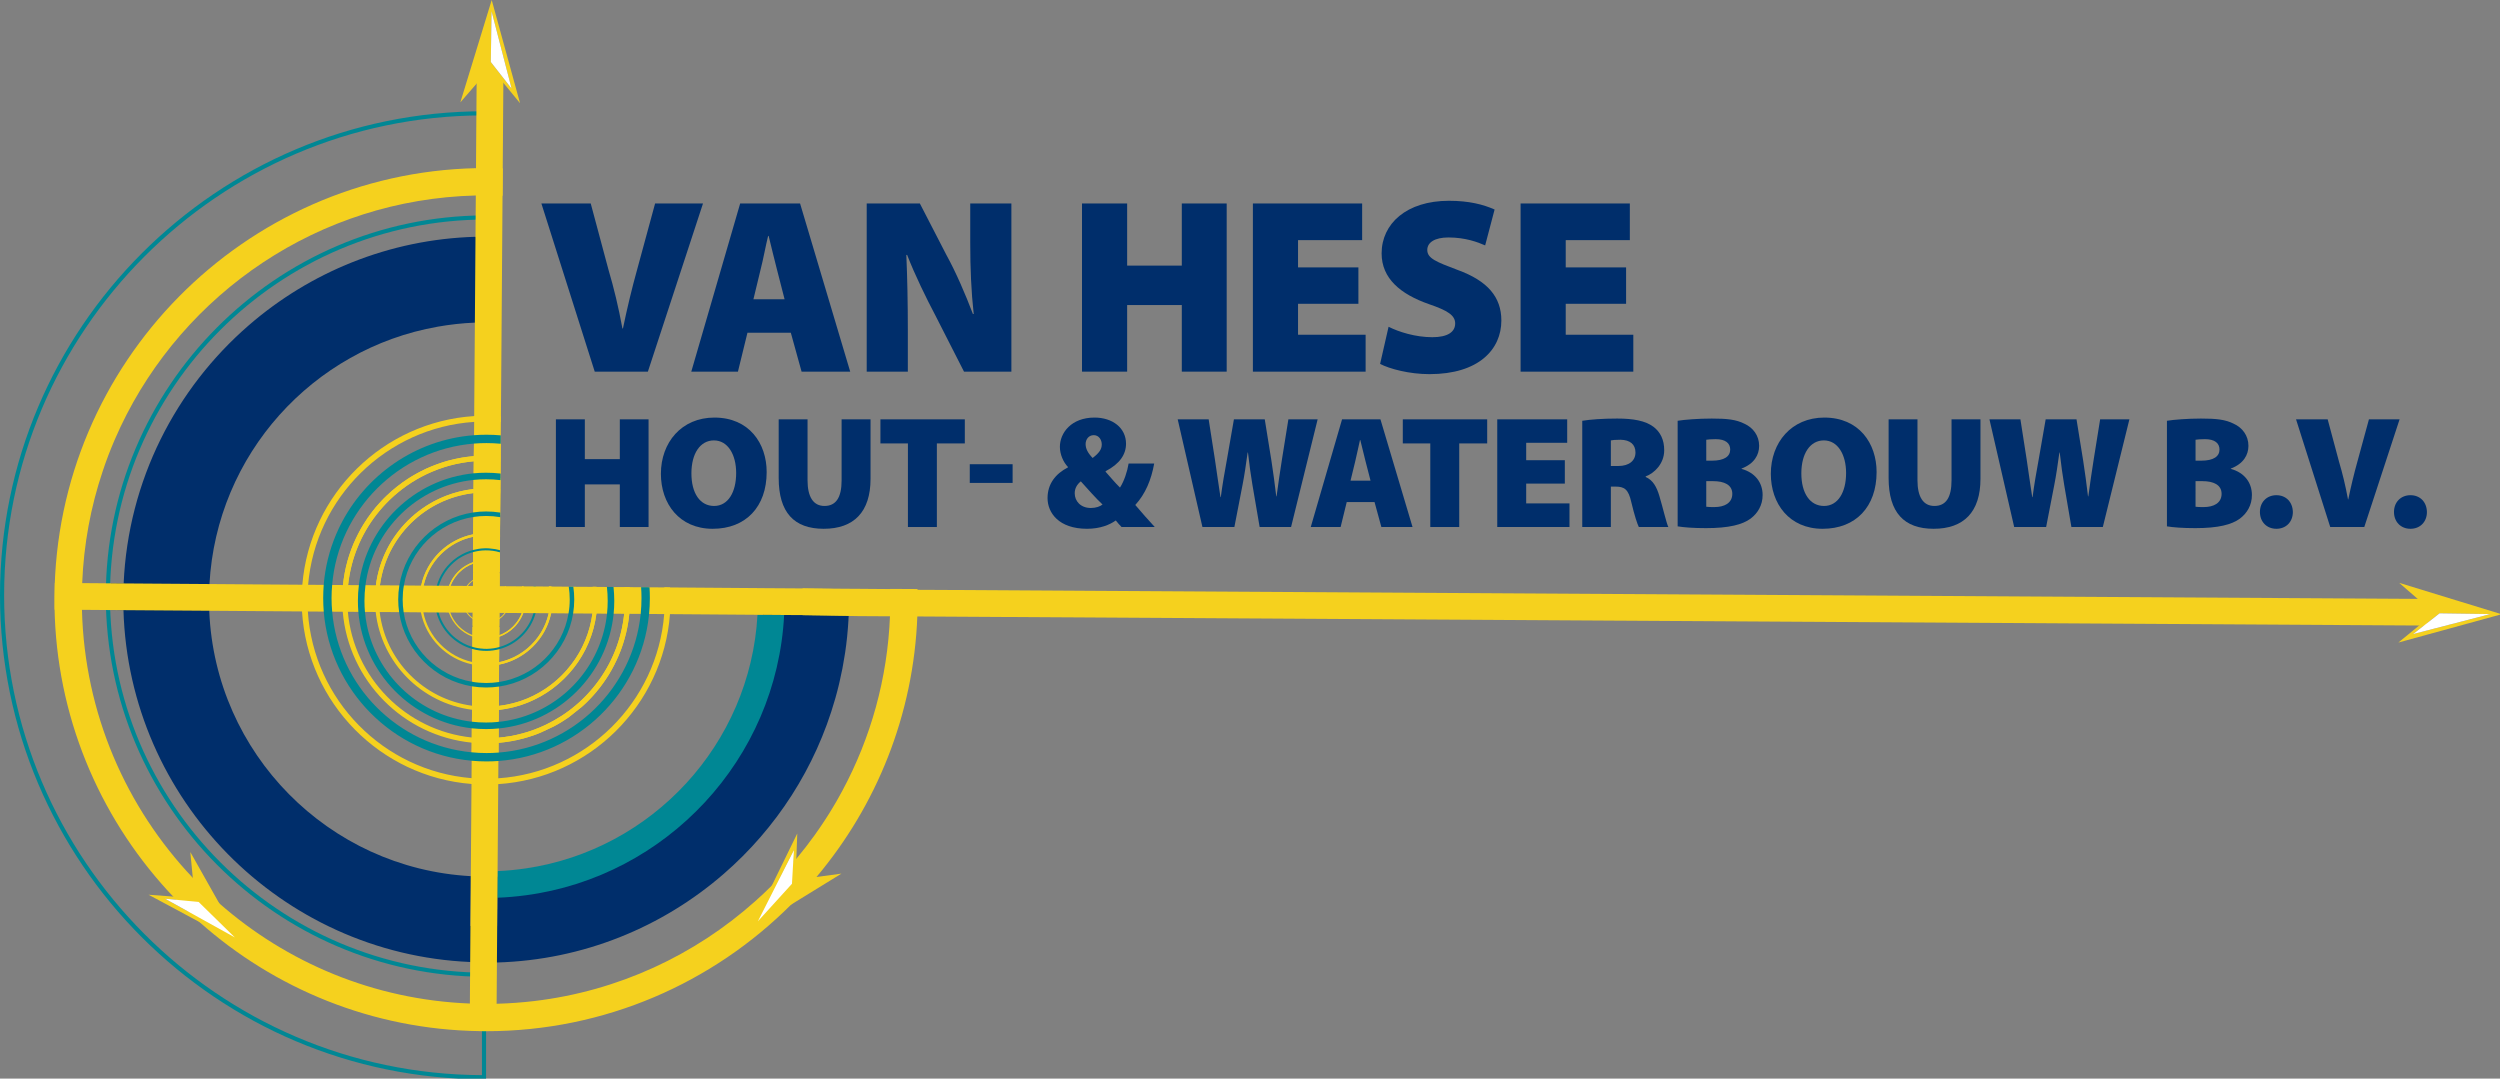 <?xml version="1.0" encoding="UTF-8" standalone="no"?>
<!-- Created with Inkscape (http://www.inkscape.org/) -->

<svg
   width="210.148mm"
   height="90.667mm"
   viewBox="0 0 210.148 90.667"
   version="1.1"
   id="svg5"
   inkscape:version="1.1.2 (b8e25be833, 2022-02-05)"
   sodipodi:docname="logo-1.svg"
   xmlns:inkscape="http://www.inkscape.org/namespaces/inkscape"
   xmlns:sodipodi="http://sodipodi.sourceforge.net/DTD/sodipodi-0.dtd"
   xmlns:xlink="http://www.w3.org/1999/xlink"
   xmlns="http://www.w3.org/2000/svg"
   xmlns:svg="http://www.w3.org/2000/svg">
  <rect x="0" y="0" width="210.148" height="90.667" fill="#808080" stroke="none"/>
  <sodipodi:namedview
     id="namedview7"
     pagecolor="#ffffff"
     bordercolor="#666666"
     borderopacity="1.0"
     inkscape:pageshadow="2"
     inkscape:pageopacity="0.0"
     inkscape:pagecheckerboard="0"
     inkscape:document-units="mm"
     showgrid="false"
     fit-margin-top="0"
     fit-margin-left="0"
     fit-margin-right="0"
     fit-margin-bottom="0"
     inkscape:zoom="0.733172"
     inkscape:cx="386.67598"
     inkscape:cy="-6.8196822"
     inkscape:window-width="1920"
     inkscape:window-height="1009"
     inkscape:window-x="-8"
     inkscape:window-y="-8"
     inkscape:window-maximized="1"
     inkscape:current-layer="layer1" />
  <defs
     id="defs2">
    <g
       id="g893">
      <symbol
         overflow="visible"
         id="glyph0-0">
        <path
           style="stroke:none"
           d="M 0,0 H 29.703 V -41.578 H 0 Z M 14.859,-23.469 4.75,-38.609 h 20.203 z m 1.781,2.672 10.094,-15.141 V -5.641 Z M 4.75,-2.969 14.859,-18.125 24.953,-2.969 Z M 2.969,-35.938 13.062,-20.797 2.969,-5.641 Z m 0,0"
           id="path824" />
      </symbol>
      <symbol
         overflow="visible"
         id="glyph0-1">
        <path
           style="stroke:none"
           d="m 26.078,0 13.125,-40.047 H 27.797 L 23.469,-24.125 c -1.188,4.281 -2.312,8.922 -3.328,13.844 h -0.125 C 19.062,-15.453 18,-19.844 16.688,-24.297 l -4.219,-15.75 h -11.75 L 13.422,0 Z m 0,0"
           id="path827" />
      </symbol>
      <symbol
         overflow="visible"
         id="glyph0-2">
        <path
           style="stroke:none"
           d="M 24.531,-9.266 27.094,0 h 11.578 l -11.938,-40.047 H 12.469 L 0.828,0 H 11.938 l 2.266,-9.266 z m -8.906,-7.969 1.719,-7.125 c 0.594,-2.25 1.188,-5.578 1.781,-7.953 h 0.125 c 0.594,2.375 1.359,5.641 1.953,7.891 l 1.844,7.188 z m 0,0"
           id="path830" />
      </symbol>
      <symbol
         overflow="visible"
         id="glyph0-3">
        <path
           style="stroke:none"
           d="m 13.484,0 v -9.859 c 0,-6.484 -0.125,-12.531 -0.359,-17.938 h 0.188 c 1.891,4.859 4.516,10.219 6.766,14.484 L 26.859,0 h 11.281 V -40.047 H 28.344 v 9.453 c 0,6 0.234,11.578 0.828,16.875 h -0.188 C 27.203,-18.422 24.891,-23.766 22.688,-27.75 L 16.344,-40.047 H 3.688 V 0 Z m 0,0"
           id="path833" />
      </symbol>
      <symbol
         overflow="visible"
         id="glyph0-4">
        <path
           style="stroke:none"
           d=""
           id="path836" />
      </symbol>
      <symbol
         overflow="visible"
         id="glyph0-5">
        <path
           style="stroke:none"
           d="M 3.688,-40.047 V 0 h 10.75 V -15.859 H 27.453 V 0 h 10.688 v -40.047 h -10.688 V -25.25 H 14.438 v -14.797 z m 0,0"
           id="path839" />
      </symbol>
      <symbol
         overflow="visible"
         id="glyph0-6">
        <path
           style="stroke:none"
           d="M 28.812,-24.828 H 14.438 V -31.312 h 15.266 v -8.734 H 3.688 V 0 H 30.531 V -8.797 H 14.438 v -7.359 h 14.375 z m 0,0"
           id="path842" />
      </symbol>
      <symbol
         overflow="visible"
         id="glyph0-7">
        <path
           style="stroke:none"
           d="m 2.375,-1.844 c 2.266,1.188 6.953,2.438 11.766,2.438 11.703,0 17.109,-5.875 17.109,-12.766 0,-5.594 -3.266,-9.453 -10.453,-12.062 -5.047,-1.906 -7.188,-2.734 -7.188,-4.75 0,-1.781 1.781,-2.969 5.047,-2.969 4.031,0 7,1.125 8.734,1.891 l 2.25,-8.547 c -2.672,-1.188 -6.062,-2.078 -10.875,-2.078 -10.094,0 -16.031,5.453 -16.031,12.531 0,5.938 4.453,9.688 11.219,12.062 4.516,1.547 6.297,2.672 6.297,4.625 0,2.016 -1.781,3.266 -5.453,3.266 -3.984,0 -7.969,-1.25 -10.406,-2.484 z m 0,0"
           id="path845" />
      </symbol>
      <symbol
         overflow="visible"
         id="glyph1-0">
        <path
           style="stroke:none"
           d="M 0,0 H 19.016 V -26.625 H 0 Z m 9.516,-15.031 -6.469,-9.703 h 12.938 z m 1.141,1.719 6.469,-9.703 v 19.406 z m -7.609,11.406 6.469,-9.703 6.469,9.703 z M 1.906,-23.016 8.375,-13.312 1.906,-3.609 Z m 0,0"
           id="path848" />
      </symbol>
      <symbol
         overflow="visible"
         id="glyph1-1">
        <path
           style="stroke:none"
           d="M 2.359,-25.641 V 0 H 9.25 v -10.156 h 8.328 V 0 h 6.844 v -25.641 h -6.844 v 9.469 H 9.25 v -9.469 z m 0,0"
           id="path851" />
      </symbol>
      <symbol
         overflow="visible"
         id="glyph1-2">
        <path
           style="stroke:none"
           d="m 14.047,-26.062 c -7.844,0 -12.75,5.938 -12.75,13.391 0,7.109 4.375,13.094 12.328,13.094 7.906,0 12.859,-5.25 12.859,-13.516 0,-6.844 -4.188,-12.969 -12.438,-12.969 z m -0.125,5.438 c 3.312,0 5.297,3.359 5.297,7.766 0,4.609 -1.953,7.844 -5.25,7.844 -3.312,0 -5.406,-2.969 -5.406,-7.766 0,-4.719 2.094,-7.844 5.359,-7.844 z m 0,0"
           id="path854" />
      </symbol>
      <symbol
         overflow="visible"
         id="glyph1-3">
        <path
           style="stroke:none"
           d="M 2.328,-25.641 V -11.688 c 0,8.266 3.688,12.109 10.719,12.109 7.188,0 11.156,-4 11.156,-11.906 v -14.156 H 17.312 v 14.531 c 0,4.078 -1.328,6.094 -4.078,6.094 -2.703,0 -4.031,-2.219 -4.031,-6.094 v -14.531 z m 0,0"
           id="path857" />
      </symbol>
      <symbol
         overflow="visible"
         id="glyph1-4">
        <path
           style="stroke:none"
           d="m 7.344,0 h 6.891 v -19.906 h 6.656 v -5.734 H 0.797 v 5.734 H 7.344 Z m 0,0"
           id="path860" />
      </symbol>
      <symbol
         overflow="visible"
         id="glyph1-5">
        <path
           style="stroke:none"
           d="M 1.141,-14.953 V -10.5 H 11.344 v -4.453 z m 0,0"
           id="path863" />
      </symbol>
      <symbol
         overflow="visible"
         id="glyph1-6">
        <path
           style="stroke:none"
           d=""
           id="path866" />
      </symbol>
      <symbol
         overflow="visible"
         id="glyph1-7">
        <path
           style="stroke:none"
           d="m 26.703,0 c -1.594,-1.719 -3.156,-3.5 -4.641,-5.25 2.438,-2.656 3.812,-6.016 4.5,-9.859 h -6.094 c -0.297,1.875 -1.062,4.188 -2.047,5.719 -1.078,-1.031 -2.297,-2.516 -3.438,-3.781 l 0.047,-0.141 c 3.312,-1.719 4.828,-3.953 4.828,-6.516 0,-3.797 -3.234,-6.234 -7.5,-6.234 -5.547,0 -8.25,3.656 -8.25,6.969 0,1.859 0.875,3.719 1.906,4.781 v 0.125 c -2.969,1.516 -4.844,3.953 -4.844,7.297 0,3.5 2.672,7.312 9.406,7.312 3.125,0 5.406,-0.953 6.844,-1.984 0.422,0.578 0.922,1.062 1.375,1.562 z m -15.219,-4.531 c -2.422,0 -3.844,-1.625 -3.844,-3.5 0,-1.219 0.578,-2.125 1.453,-2.844 1.781,1.969 3.531,3.984 5.172,5.516 -0.562,0.453 -1.562,0.828 -2.781,0.828 z m 0.688,-17.344 c 1.266,0 1.906,1.172 1.906,2.203 0,1.188 -0.641,2.062 -2.172,3.234 -1.172,-1.219 -1.672,-2.25 -1.672,-3.312 0,-1.062 0.688,-2.125 1.938,-2.125 z m 0,0"
           id="path869" />
      </symbol>
      <symbol
         overflow="visible"
         id="glyph1-8">
        <path
           style="stroke:none"
           d="m 14.078,0 1.938,-10 c 0.453,-2.297 0.797,-4.688 1.219,-7.734 h 0.078 c 0.344,3.047 0.688,5.438 1.062,7.688 L 20.094,0 h 7.484 L 33.906,-25.641 H 26.938 l -1.516,9.438 c -0.469,3 -0.922,6.047 -1.297,8.891 h -0.078 c -0.344,-2.891 -0.688,-5.516 -1.141,-8.438 l -1.594,-9.891 h -7.344 l -1.641,9.438 C 11.75,-13.094 11.219,-10 10.844,-7.109 h -0.078 c -0.422,-2.625 -0.875,-6.062 -1.328,-9.016 l -1.484,-9.516 h -7.375 L 6.469,0 Z m 0,0"
           id="path872" />
      </symbol>
      <symbol
         overflow="visible"
         id="glyph1-9">
        <path
           style="stroke:none"
           d="M 15.719,-5.938 17.344,0 h 7.422 L 17.125,-25.641 H 7.984 L 0.531,0 H 7.641 L 9.094,-5.938 Z M 10,-11.031 l 1.109,-4.562 c 0.375,-1.453 0.766,-3.578 1.141,-5.109 h 0.078 c 0.375,1.531 0.875,3.625 1.25,5.062 l 1.188,4.609 z m 0,0"
           id="path875" />
      </symbol>
      <symbol
         overflow="visible"
         id="glyph1-10">
        <path
           style="stroke:none"
           d="M 18.453,-15.906 H 9.25 v -4.141 h 9.766 v -5.594 H 2.359 V 0 H 19.562 V -5.625 H 9.25 v -4.719 h 9.203 z m 0,0"
           id="path878" />
      </symbol>
      <symbol
         overflow="visible"
         id="glyph1-11">
        <path
           style="stroke:none"
           d="m 2.359,0 h 6.812 v -9.625 h 1.094 c 2.141,0 3.094,0.641 3.781,3.734 0.75,3.156 1.406,5.125 1.781,5.891 h 7.031 c -0.484,-0.984 -1.328,-4.719 -2.125,-7.344 -0.641,-2.203 -1.562,-3.844 -3.266,-4.562 v -0.156 c 2.016,-0.719 4.406,-3 4.406,-6.203 0,-2.516 -0.906,-4.328 -2.547,-5.594 -1.938,-1.438 -4.75,-1.969 -8.672,-1.969 -3.422,0 -6.359,0.219 -8.297,0.531 z m 6.812,-20.625 c 0.344,-0.078 1.031,-0.156 2.312,-0.156 2.281,0.047 3.547,1.109 3.547,3.047 0,1.906 -1.484,3.203 -4.078,3.203 h -1.781 z m 0,0"
           id="path881" />
      </symbol>
      <symbol
         overflow="visible"
         id="glyph1-12">
        <path
           style="stroke:none"
           d="m 2.359,-0.156 c 1.406,0.234 3.656,0.422 6.766,0.422 5.484,0 8.688,-0.844 10.625,-2.281 1.703,-1.297 2.844,-3.203 2.844,-5.594 0,-3.047 -1.859,-5.359 -5.016,-6.234 v -0.078 c 3,-1.141 4.188,-3.234 4.188,-5.406 0,-2.469 -1.484,-4.344 -3.469,-5.25 -2.016,-1.031 -4.188,-1.25 -7.828,-1.25 -3.156,0 -6.547,0.266 -8.109,0.531 z m 6.812,-20.625 c 0.453,-0.062 1.094,-0.141 2.234,-0.141 2.328,0 3.469,0.953 3.469,2.469 0,1.641 -1.406,2.656 -4.344,2.656 H 9.172 Z m 0,9.859 H 10.812 c 2.578,0 4.562,0.844 4.562,3.016 0,2.234 -1.938,3.156 -4.234,3.156 -0.875,0 -1.484,0 -1.969,-0.078 z m 0,0"
           id="path884" />
      </symbol>
      <symbol
         overflow="visible"
         id="glyph1-13">
        <path
           style="stroke:none"
           d="m 5.781,0.422 c 2.328,0 3.922,-1.672 3.922,-4 -0.047,-2.391 -1.641,-4 -3.922,-4 -2.281,0 -3.922,1.641 -3.922,4 0,2.328 1.609,4 3.922,4 z m 0,0"
           id="path887" />
      </symbol>
      <symbol
         overflow="visible"
         id="glyph1-14">
        <path
           style="stroke:none"
           d="m 16.703,0 8.406,-25.641 H 17.812 l -2.781,10.188 c -0.766,2.75 -1.484,5.719 -2.141,8.875 h -0.062 c -0.609,-3.312 -1.297,-6.125 -2.141,-8.984 L 7.984,-25.641 H 0.453 L 8.594,0 Z m 0,0"
           id="path890" />
      </symbol>
    </g>
    <clipPath
       id="clip1">
      <path
         d="M 0,26 H 117 V 257.008 H 0 Z m 0,0"
         id="path895" />
    </clipPath>
    <clipPath
       id="clip2">
      <path
         d="m 571,138 h 24.695 v 16 H 571 Z m 0,0"
         id="path898" />
    </clipPath>
  </defs>
  <g
     inkscape:label="Layer 1"
     inkscape:groupmode="layer"
     id="layer1"
     transform="translate(17.381,17.907)">
    <g
       id="surface21082"
       transform="matrix(0.353,0,0,0.353,-17.381,-17.907)">
      <g
         style="fill:#002e6b;fill-opacity:1"
         id="g905">
        <use
           xlink:href="#glyph0-1"
           x="128.201"
           y="88.499"
           id="use903"
           width="100%"
           height="100%" />
      </g>
      <g
         style="fill:#002e6b;fill-opacity:1"
         id="g921">
        <use
           xlink:href="#glyph0-2"
           x="163.786"
           y="88.499"
           id="use907"
           width="100%"
           height="100%" />
        <use
           xlink:href="#glyph0-3"
           x="202.698"
           y="88.499"
           id="use909"
           width="100%"
           height="100%" />
        <use
           xlink:href="#glyph0-4"
           x="243.393"
           y="88.499"
           id="use911"
           width="100%"
           height="100%" />
        <use
           xlink:href="#glyph0-5"
           x="253.967"
           y="88.499"
           id="use913"
           width="100%"
           height="100%" />
        <use
           xlink:href="#glyph0-6"
           x="294.661"
           y="88.499"
           id="use915"
           width="100%"
           height="100%" />
        <use
           xlink:href="#glyph0-7"
           x="326.266"
           y="88.499"
           id="use917"
           width="100%"
           height="100%" />
        <use
           xlink:href="#glyph0-6"
           x="358.406"
           y="88.499"
           id="use919"
           width="100%"
           height="100%" />
      </g>
      <g
         style="fill:#002e6b;fill-opacity:1"
         id="g939">
        <use
           xlink:href="#glyph1-1"
           x="130.017"
           y="125.497"
           id="use923"
           width="100%"
           height="100%" />
        <use
           xlink:href="#glyph1-2"
           x="156.082"
           y="125.497"
           id="use925"
           width="100%"
           height="100%" />
        <use
           xlink:href="#glyph1-3"
           x="183.098"
           y="125.497"
           id="use927"
           width="100%"
           height="100%" />
        <use
           xlink:href="#glyph1-4"
           x="208.859"
           y="125.497"
           id="use929"
           width="100%"
           height="100%" />
        <use
           xlink:href="#glyph1-5"
           x="229.787"
           y="125.497"
           id="use931"
           width="100%"
           height="100%" />
        <use
           xlink:href="#glyph1-6"
           x="241.507"
           y="125.497"
           id="use933"
           width="100%"
           height="100%" />
        <use
           xlink:href="#glyph1-7"
           x="248.28"
           y="125.497"
           id="use935"
           width="100%"
           height="100%" />
        <use
           xlink:href="#glyph1-6"
           x="274.536"
           y="125.497"
           id="use937"
           width="100%"
           height="100%" />
      </g>
      <g
         style="fill:#002e6b;fill-opacity:1"
         id="g943">
        <use
           xlink:href="#glyph1-8"
           x="279.863"
           y="125.497"
           id="use941"
           width="100%"
           height="100%" />
      </g>
      <g
         style="fill:#002e6b;fill-opacity:1"
         id="g947">
        <use
           xlink:href="#glyph1-9"
           x="311.598"
           y="125.497"
           id="use945"
           width="100%"
           height="100%" />
      </g>
      <g
         style="fill:#002e6b;fill-opacity:1"
         id="g967">
        <use
           xlink:href="#glyph1-4"
           x="333.249"
           y="125.497"
           id="use949"
           width="100%"
           height="100%" />
        <use
           xlink:href="#glyph1-10"
           x="354.177"
           y="125.497"
           id="use951"
           width="100%"
           height="100%" />
        <use
           xlink:href="#glyph1-11"
           x="374.421"
           y="125.497"
           id="use953"
           width="100%"
           height="100%" />
        <use
           xlink:href="#glyph1-12"
           x="397.137"
           y="125.497"
           id="use955"
           width="100%"
           height="100%" />
        <use
           xlink:href="#glyph1-2"
           x="420.387"
           y="125.497"
           id="use957"
           width="100%"
           height="100%" />
        <use
           xlink:href="#glyph1-3"
           x="447.403"
           y="125.497"
           id="use959"
           width="100%"
           height="100%" />
        <use
           xlink:href="#glyph1-8"
           x="473.164"
           y="125.497"
           id="use961"
           width="100%"
           height="100%" />
        <use
           xlink:href="#glyph1-6"
           x="506.878"
           y="125.497"
           id="use963"
           width="100%"
           height="100%" />
        <use
           xlink:href="#glyph1-12"
           x="513.651"
           y="125.497"
           id="use965"
           width="100%"
           height="100%" />
      </g>
      <g
         style="fill:#002e6b;fill-opacity:1"
         id="g973">
        <use
           xlink:href="#glyph1-13"
           x="536.291"
           y="125.497"
           id="use969"
           width="100%"
           height="100%" />
        <use
           xlink:href="#glyph1-14"
           x="546.299"
           y="125.497"
           id="use971"
           width="100%"
           height="100%" />
      </g>
      <g
         style="fill:#002e6b;fill-opacity:1"
         id="g977">
        <use
           xlink:href="#glyph1-13"
           x="568.216"
           y="125.497"
           id="use975"
           width="100%"
           height="100%" />
      </g>
      <g
         clip-path="url(#clip1)"
         clip-rule="nonzero"
         id="g981">
        <path
           style="fill:#008794;fill-opacity:1;fill-rule:nonzero;stroke:none"
           d="M 114.777,27.48 C 51.988,27.742 0.984,78.902 0.984,141.75 c 0,62.844 50.996,114.004 113.781,114.273 v -13.094 l 0.578,-10.32 c -49.754,-0.281 -90.145,-40.844 -90.145,-90.66 0,-49.824 40.398,-90.387 90.16,-90.66 z m 0.969,229.527 h -0.492 C 51.703,257.008 0,205.305 0,141.75 0,78.199 51.703,26.496 115.254,26.496 h 0.48 l 0.633,25.777 h -0.504 c -49.449,0 -89.68,40.227 -89.68,89.676 0,49.449 40.23,89.68 89.68,89.68 h 0.52 l -0.637,11.34 z m 0,0"
           id="path979" />
      </g>
      <path
         style="fill:#002e6b;fill-opacity:1;fill-rule:nonzero;stroke:none"
         d="m 201.449,141.762 c 0.223,0.195 0.449,0.395 0.672,0.594 -2.258,0.027 -4.555,0.027 -6.895,0 -4.434,-0.055 -8.734,-0.211 -12.887,-0.445 l -0.668,4.5 v 0.082 c -1.691,30.879 -24.602,56.035 -54.312,61.293 -2.898,0.516 -5.863,0.855 -8.883,0.977 h -0.008 l -0.039,5.008 v 0.168 l -0.016,2.496 h -0.012 l -0.035,4.094 -2.379,-0.019 -0.789,-0.008 h -0.797 l -2.379,-0.019 0.066,-8.406 0.027,-3.441 h -0.012 C 78.23,206.777 51.234,179.426 49.832,145.531 v -0.094 c 0.016,-2.121 0.027,-4.223 0.047,-6.344 v -0.016 c 1.695,-30.867 24.598,-56.008 54.309,-61.277 2.898,-0.512 5.863,-0.852 8.883,-0.973 h 0.012 c 1.762,0.012 3.527,0.027 5.293,0.039 -0.223,-0.504 -0.445,-1.008 -0.668,-1.512 v -1 c 0.113,-5.188 0.223,-10.371 0.336,-15.559 -0.039,-0.512 -0.137,-0.926 -0.223,-1.223 -0.18,-0.605 -0.297,-0.984 -0.617,-1.133 -0.102,-0.043 -0.152,-0.027 -0.793,-0.027 -0.266,0 -0.531,0.02 -0.797,0.012 -0.801,0.008 -1.598,0.016 -2.387,0.047 v -0.086 C 92.629,56.984 73.805,64.832 59.23,77.473 41.848,92.543 30.527,114.406 29.445,138.93 v 0.019 l -3.082,-0.019 c 0.016,2.109 0.035,4.23 0.043,6.344 l 2.992,0.016 c 1.312,45.152 37.441,81.816 82.563,83.793 0.789,0.035 1.578,0.062 2.375,0.07 0.266,0 0.535,0.019 0.801,0.019 0.266,0.012 0.523,-0.008 0.789,-0.008 0.77,0 1.543,-0.019 2.312,-0.039 h 0.082 v 0.074 h 0.012 c 20.586,-0.594 39.402,-8.434 53.984,-21.082 12.527,-10.863 21.887,-25.266 26.543,-41.641 0.031,-0.109 0.062,-0.219 0.094,-0.328 0.301,-1.07 0.586,-2.148 0.844,-3.238 0.051,-0.211 0.094,-0.426 0.145,-0.641 0.234,-1.008 0.457,-2.02 0.652,-3.039 0.07,-0.348 0.121,-0.699 0.184,-1.047 0.164,-0.91 0.328,-1.812 0.465,-2.73 0.188,-1.277 0.352,-2.562 0.484,-3.855 0.07,-0.672 0.125,-1.352 0.18,-2.031 0.047,-0.578 0.086,-1.164 0.121,-1.742 0.012,-0.203 0.027,-0.406 0.027,-0.605 0.019,-0.191 0.027,-0.387 0.039,-0.578 v -0.102 c 0,-0.027 0.008,-0.055 0,-0.082 z m 0,0"
         id="path983" />
      <path
         style="fill:#002e6b;fill-opacity:1;fill-rule:nonzero;stroke:none"
         d="m 116.578,140.41 c -0.254,-0.09 -0.512,-0.164 -0.793,-0.164 -0.281,-0.004 -0.543,0.066 -0.797,0.152 -0.996,0.328 -1.734,1.23 -1.742,2.336 -0.008,1.109 0.715,2.023 1.711,2.367 0.254,0.086 0.512,0.16 0.793,0.164 0.281,0 0.539,-0.07 0.793,-0.156 0.988,-0.332 1.715,-1.234 1.723,-2.336 0.008,-1.102 -0.707,-2.016 -1.688,-2.363"
         id="path985" />
      <path
         style="fill:#002e6b;fill-opacity:1;fill-rule:nonzero;stroke:none"
         d="m 116.543,145.203 c -0.254,0.082 -0.512,0.156 -0.797,0.156 -0.281,-0.004 -0.535,-0.082 -0.793,-0.164 -1.043,-0.352 -1.809,-1.305 -1.801,-2.461 0.008,-1.152 0.789,-2.094 1.84,-2.43 0.254,-0.082 0.512,-0.156 0.793,-0.152 0.281,0 0.539,0.078 0.793,0.168 1.035,0.348 1.789,1.301 1.781,2.453 -0.008,1.152 -0.777,2.094 -1.816,2.43 m 2.391,-2.125 c 0,-0.004 0.004,-0.008 0.004,-0.016 0.012,-0.098 0.059,-0.184 0.059,-0.285 0,-0.102 -0.047,-0.184 -0.055,-0.285 0,-0.004 -0.004,-0.012 -0.004,-0.012 -0.121,-1.375 -1.066,-2.461 -2.352,-2.809 -0.137,-0.039 -0.266,-0.07 -0.406,-0.086 l -0.781,-0.008 c -0.141,0.016 -0.27,0.047 -0.402,0.082 -1.266,0.312 -2.207,1.332 -2.398,2.641 0,0.004 -0.004,0.008 -0.004,0.012 -0.019,0.141 -0.086,0.27 -0.086,0.418 0,0.148 0.062,0.273 0.082,0.422 0,0 0.004,0.008 0.004,0.012 0.172,1.309 1.098,2.34 2.355,2.676 0.137,0.035 0.273,0.066 0.414,0.086 l 0.758,0.004 c 0.145,-0.016 0.281,-0.047 0.418,-0.082 1.293,-0.328 2.254,-1.402 2.395,-2.77"
         id="path987" />
      <path
         style="fill:#008794;fill-opacity:1;fill-rule:nonzero;stroke:none"
         d="m 186.727,146.445 -6.344,-0.043 c -1.723,30.867 -25.145,55.961 -55.145,60.383 -2.223,0.328 -4.48,0.551 -6.773,0.648 l -0.043,6.34 c 2.285,-0.082 4.543,-0.285 6.773,-0.582 33.5,-4.465 59.762,-32.371 61.531,-66.746"
         id="path989" />
      <path
         style="fill:#008794;fill-opacity:1;fill-rule:nonzero;stroke:none"
         d="m 112.617,139.559 0.008,-1.23 c 0,0 0,0 0,0.004 l -0.012,1.227 z m 0,0"
         id="path991" />
      <path
         style="fill:#008794;fill-opacity:1;fill-rule:nonzero;stroke:none"
         d="m 112.559,147.137 c 0,0 0.004,0.004 0.004,0.004 l 0.008,-1.238 z m 0,0"
         id="path993" />
      <path
         style="fill:#f5d11e;fill-opacity:1;fill-rule:nonzero;stroke:none"
         d="m 150.031,143.004 c -0.008,1.074 -0.082,2.121 -0.184,3.168 v 0.008 c -0.301,3.066 -1.016,6.016 -2.066,8.785 -0.145,0.395 -0.309,0.789 -0.484,1.184 -0.164,0.395 -0.34,0.781 -0.523,1.156 -0.176,0.387 -0.367,0.762 -0.559,1.141 -0.176,0.348 -0.367,0.688 -0.562,1.035 -0.027,0.066 -0.062,0.129 -0.109,0.203 -0.156,0.266 -0.312,0.539 -0.477,0.809 -0.082,0.152 -0.176,0.301 -0.285,0.457 -0.156,0.25 -0.312,0.496 -0.477,0.742 -0.469,0.699 -0.953,1.379 -1.469,2.039 -0.238,0.312 -0.496,0.625 -0.754,0.938 -0.008,0.016 -0.016,0.035 -0.043,0.055 -0.184,0.219 -0.379,0.441 -0.57,0.66 -0.156,0.184 -0.32,0.367 -0.496,0.551 -0.082,0.094 -0.164,0.191 -0.266,0.285 -0.238,0.254 -0.488,0.512 -0.742,0.762 -0.047,0.055 -0.102,0.109 -0.156,0.164 l -0.57,0.543 c -0.211,0.199 -0.441,0.41 -0.66,0.605 l -3.047,2.43 c -0.238,0.176 -0.488,0.34 -0.734,0.508 l -0.836,0.539 c -0.32,0.211 -0.652,0.406 -0.984,0.598 l -0.238,0.137 c -0.301,0.176 -0.605,0.34 -0.918,0.504 l -3.184,1.488 c -0.348,0.148 -0.715,0.285 -1.074,0.422 l -0.129,0.047 c -0.441,0.156 -0.879,0.312 -1.328,0.449 -0.211,0.074 -0.422,0.137 -0.637,0.203 -0.266,0.082 -0.531,0.156 -0.805,0.219 0,0 -0.012,0 -0.019,0.008 -1.918,0.527 -3.902,0.863 -5.93,1.047 h -0.027 l -0.019,2.324 -0.008,0.992 v 0.008 c -0.781,0.066 -1.578,0.09 -2.379,0.102 -0.266,0.008 -0.52,0.035 -0.789,0.035 -0.266,0 -0.531,-0.035 -0.797,-0.047 -0.211,-0.004 -0.418,-0.027 -0.629,-0.035 -0.375,-0.016 -0.75,-0.039 -1.121,-0.062 -0.211,-0.019 -0.418,-0.019 -0.629,-0.039 v -0.008 l 0.012,-1.008 0.016,-2.305 C 95.98,175.211 83.012,162.059 81.617,145.676 81.523,144.629 81.469,143.574 81.477,142.5 c 0.012,-1.066 0.086,-2.121 0.184,-3.164 v -0.019 c 0.395,-3.938 1.461,-7.684 3.094,-11.117 0.184,-0.383 0.367,-0.762 0.562,-1.137 0.184,-0.348 0.367,-0.688 0.559,-1.035 0.027,-0.059 0.062,-0.113 0.09,-0.168 0.195,-0.328 0.387,-0.66 0.59,-0.992 0.652,-1.074 1.355,-2.102 2.137,-3.09 0.504,-0.664 1.047,-1.305 1.609,-1.922 0.234,-0.266 0.484,-0.52 0.723,-0.777 0.102,-0.102 0.195,-0.203 0.293,-0.305 0.129,-0.137 0.27,-0.273 0.406,-0.41 0.098,-0.102 0.199,-0.195 0.301,-0.285 1.57,-1.516 3.277,-2.875 5.113,-4.066 0.203,-0.129 0.402,-0.258 0.605,-0.387 0.184,-0.121 0.375,-0.23 0.57,-0.34 0.23,-0.137 0.449,-0.273 0.688,-0.395 0.055,-0.047 0.117,-0.082 0.191,-0.109 0.332,-0.191 0.652,-0.367 0.992,-0.531 0.852,-0.453 1.746,-0.863 2.652,-1.223 0.387,-0.164 0.789,-0.32 1.184,-0.457 0.469,-0.176 0.938,-0.332 1.414,-0.488 0.469,-0.148 0.957,-0.293 1.434,-0.422 0.008,-0.008 0.016,-0.008 0.016,-0.008 0.477,-0.121 0.957,-0.238 1.441,-0.352 0.496,-0.109 0.992,-0.199 1.488,-0.293 0.422,-0.074 0.855,-0.145 1.293,-0.203 0.082,-0.016 0.156,-0.023 0.238,-0.023 0.496,-0.066 0.992,-0.121 1.496,-0.168 l 0.027,-2.984 v -0.328 c 0.789,-0.062 1.578,-0.094 2.379,-0.109 0.266,0 0.531,-0.039 0.797,-0.027 0.266,0 0.523,0.035 0.793,0.043 0.797,0.019 1.586,0.066 2.375,0.141 v 0.32 l -0.019,2.992 c 0,0.402 0,0.809 -0.008,1.219 l -0.027,2.883 v 0.055 c -0.781,-0.082 -1.578,-0.117 -2.379,-0.145 -0.266,-0.012 -0.523,-0.047 -0.789,-0.047 -0.266,0 -0.531,0.027 -0.797,0.035 -0.801,0.019 -1.598,0.039 -2.379,0.109 v -0.062 l 0.019,-2.871 c -0.449,0.035 -0.898,0.09 -1.348,0.156 -0.426,0.043 -0.836,0.109 -1.25,0.184 -0.266,0.035 -0.523,0.09 -0.781,0.145 -0.32,0.055 -0.641,0.121 -0.953,0.191 -0.441,0.102 -0.871,0.203 -1.305,0.324 -0.109,0.027 -0.219,0.055 -0.328,0.09 -0.352,0.094 -0.691,0.203 -1.027,0.305 -0.102,0.035 -0.203,0.062 -0.297,0.102 -0.375,0.117 -0.75,0.246 -1.117,0.383 -0.039,0.012 -0.074,0.027 -0.113,0.039 -0.422,0.156 -0.844,0.328 -1.266,0.504 -0.387,0.156 -0.77,0.332 -1.148,0.504 l -0.355,0.164 c -0.781,0.379 -1.543,0.781 -2.293,1.215 -0.398,0.227 -0.793,0.477 -1.188,0.715 -0.027,0.019 -0.043,0.035 -0.074,0.055 -0.363,0.23 -0.73,0.477 -1.09,0.734 -0.008,0 -0.02,0.008 -0.027,0.019 -0.379,0.254 -0.754,0.531 -1.121,0.816 -0.293,0.219 -0.578,0.449 -0.863,0.688 -0.742,0.598 -1.449,1.23 -2.137,1.902 -0.285,0.266 -0.562,0.539 -0.816,0.824 -0.012,0 -0.012,0.008 -0.012,0.008 -0.266,0.266 -0.512,0.531 -0.75,0.809 -0.039,0.035 -0.074,0.082 -0.102,0.121 -0.258,0.273 -0.504,0.559 -0.734,0.852 -0.266,0.305 -0.516,0.613 -0.742,0.926 -3.664,4.727 -6.059,10.465 -6.711,16.715 v 0.019 c -0.102,1.047 -0.176,2.102 -0.184,3.164 0,1.074 0.047,2.133 0.137,3.176 v 0.019 c 0.707,7.84 4.156,14.914 9.398,20.23 5.242,5.312 12.273,8.875 20.121,9.684 l 0.008,-2.02 v -0.168 l 0.012,-0.742 c 0.777,0.094 1.578,0.121 2.375,0.148 0.266,0.008 0.531,0.047 0.801,0.047 0.125,0 0.266,0 0.391,-0.019 0.129,-0.012 0.258,-0.019 0.398,-0.019 0.797,-0.008 1.594,-0.027 2.375,-0.109 h 0.008 l -0.008,0.734 -0.019,2.195 h 0.027 c 0.461,-0.047 0.918,-0.094 1.379,-0.156 0.027,0 0.055,-0.012 0.082,-0.012 0.461,-0.055 0.91,-0.129 1.359,-0.211 0.062,-0.008 0.117,-0.019 0.184,-0.027 0.43,-0.082 0.852,-0.164 1.266,-0.258 0.883,-0.199 1.754,-0.441 2.617,-0.695 0.172,-0.055 0.34,-0.109 0.504,-0.176 0.328,-0.102 0.66,-0.219 0.992,-0.34 0.035,-0.019 0.074,-0.027 0.109,-0.035 0.402,-0.148 0.797,-0.305 1.191,-0.477 0.285,-0.113 0.562,-0.23 0.836,-0.359 0.25,-0.109 0.496,-0.219 0.742,-0.34 1.277,-0.613 2.508,-1.301 3.684,-2.066 0.266,-0.172 0.531,-0.348 0.797,-0.531 0.184,-0.129 0.367,-0.258 0.543,-0.387 0.09,-0.055 0.184,-0.129 0.273,-0.199 0.25,-0.176 0.488,-0.359 0.727,-0.543 0.074,-0.055 0.145,-0.109 0.219,-0.176 0.266,-0.211 0.523,-0.422 0.781,-0.633 0.605,-0.504 1.203,-1.047 1.781,-1.605 0.273,-0.266 0.551,-0.543 0.816,-0.824 0,0 0.008,0 0.008,-0.012 0.277,-0.293 0.551,-0.578 0.809,-0.879 0.266,-0.297 0.523,-0.598 0.781,-0.898 0.258,-0.305 0.504,-0.617 0.742,-0.93 3.645,-4.727 6.039,-10.465 6.684,-16.723 v -0.008 c 0.109,-1.047 0.172,-2.094 0.184,-3.168 0.008,-1.074 -0.047,-2.129 -0.137,-3.176 v -0.019 h 0.016 c 0.395,0 0.797,0 1.203,0.012 v 0.016 c 0.09,1.047 0.148,2.102 0.137,3.176"
         id="path995" />
      <path
         style="fill:#f5d11e;fill-opacity:1;fill-rule:nonzero;stroke:none"
         d="m 116.773,113.75 c -0.266,-0.012 -0.523,-0.047 -0.793,-0.047 -0.27,-0.004 -0.527,0.027 -0.797,0.035 -0.797,0.016 -1.594,0.043 -2.379,0.125 l -0.016,2.594 c -0.004,0 -0.004,0 -0.004,0 -12.082,1.363 -21.738,10.875 -23.277,22.934 -0.133,1.039 -0.223,2.094 -0.23,3.168 -0.008,1.078 0.066,2.133 0.184,3.176 1.363,12.082 10.879,21.738 22.938,23.277 0,0 0.004,0 0.004,0 l -0.019,2.59 c 0.781,0.09 1.578,0.129 2.379,0.156 0.266,0.012 0.523,0.047 0.793,0.047 0.27,0.004 0.527,-0.027 0.793,-0.035 0.801,-0.016 1.594,-0.043 2.379,-0.121 l 0.019,-2.59 c 2.371,-0.266 4.645,-0.844 6.785,-1.695 8.773,-3.496 15.254,-11.547 16.488,-21.242 0.137,-1.043 0.227,-2.098 0.234,-3.172 0.008,-1.074 -0.07,-2.129 -0.188,-3.176 0,-0.008 0,-0.012 -0.004,-0.019 l -0.957,-0.008 c 0,0.008 0.004,0.012 0.004,0.019 0.121,1.047 0.203,2.102 0.195,3.176 -0.008,1.074 -0.102,2.129 -0.242,3.172 -1.211,9.168 -7.277,16.812 -15.527,20.242 -2.129,0.883 -4.41,1.469 -6.781,1.746 l 0.039,-5.125 c 0,0 -0.004,0 -0.004,0 -0.781,0.113 -1.574,0.188 -2.379,0.211 -0.266,0.012 -0.523,0.039 -0.793,0.035 -0.27,0 -0.527,-0.031 -0.793,-0.047 -0.809,-0.035 -1.598,-0.117 -2.379,-0.246 l -0.035,5.125 c -11.539,-1.523 -20.637,-10.758 -21.992,-22.312 -0.121,-1.043 -0.203,-2.098 -0.195,-3.176 0.008,-1.074 0.105,-2.129 0.242,-3.168 1.523,-11.535 10.758,-20.629 22.312,-21.984 0,0 0,0 0.004,0 l -0.039,5.129 c 0.781,-0.113 1.574,-0.188 2.379,-0.211 0.266,-0.008 0.527,-0.039 0.797,-0.035 0.266,0 0.527,0.035 0.793,0.047 0.805,0.035 1.598,0.121 2.375,0.246 0,0 0,0.004 0,0.004 l 0.039,-5.133 0.008,-0.957 0.019,-2.594 c 0,0 -0.004,0 -0.004,0 -0.781,-0.094 -1.574,-0.133 -2.375,-0.16"
         id="path997" />
      <path
         style="fill:#f5d11e;fill-opacity:1;fill-rule:nonzero;stroke:none"
         d="m 159.57,139.883 c 0,-0.008 -0.012,-0.008 -0.012,-0.008 -0.387,0 -0.77,0 -1.156,-0.008 -0.074,0.008 -0.148,0 -0.219,0 v 0.027 c 0.082,1.09 0.117,2.203 0.109,3.32 -0.008,1.02 -0.055,2.031 -0.129,3.023 -1.633,20.98 -18.539,37.684 -39.512,39.098 h -0.027 c -1.047,0.074 -2.113,0.109 -3.176,0.102 -1.066,-0.008 -2.121,-0.055 -3.168,-0.137 -20.973,-1.707 -37.648,-18.68 -38.973,-39.688 -0.07,-1 -0.102,-2 -0.09,-3.02 0.008,-1.121 0.062,-2.23 0.156,-3.324 V 139.25 c 1.781,-20.852 18.641,-37.402 39.531,-38.785 1.047,-0.066 2.09,-0.102 3.156,-0.094 1.074,0.008 2.129,0.055 3.184,0.137 l 0.012,0.012 c 0,0 0.008,-0.012 0.019,0 V 100.168 l 0.008,-1.043 h -0.019 c -1.055,-0.086 -2.121,-0.129 -3.195,-0.141 -1.062,-0.008 -2.117,0.02 -3.156,0.094 -21.652,1.387 -39.137,18.559 -40.918,40.164 -0.102,1.102 -0.145,2.223 -0.156,3.34 -0.008,1.02 0.02,2.02 0.082,3.02 1.324,21.781 18.617,39.367 40.352,41.082 1.047,0.086 2.09,0.133 3.156,0.141 1.082,0.008 2.148,-0.027 3.211,-0.102 21.746,-1.414 39.266,-18.742 40.898,-40.477 0.086,-1 0.121,-2 0.129,-3.02 0.012,-1.129 -0.027,-2.242 -0.098,-3.344"
         id="path999" />
      <path
         style="fill:#f5d11e;fill-opacity:1;fill-rule:nonzero;stroke:none"
         d="m 577.914,142.621 v 6.34 h -0.398 l -353.238,-2.129 -7.918,-0.047 h -0.023 l -11.887,-0.07 h -0.023 c -1.621,-0.027 -3.242,-0.055 -4.867,-0.086 -0.504,-0.016 -1.008,-0.016 -1.512,-0.027 -0.172,-0.008 -0.34,-0.008 -0.508,-0.008 h -0.012 c -1.012,-0.019 -2.027,-0.035 -3.035,-0.055 -1.137,-0.019 -2.277,-0.047 -3.414,-0.062 0.004,-0.312 0.004,-0.633 0.004,-0.945 0.012,-1.809 0.023,-3.609 0.035,-5.418 0.453,0.008 0.906,0.019 1.359,0.027 0.676,0.012 1.352,0.019 2.027,0.039 1.016,0.016 2.031,0.035 3.051,0.055 0.672,0.008 1.344,0.027 2.016,0.035 0.535,0.008 1.07,0.019 1.605,0.027 1.098,0.027 2.199,0.047 3.301,0.066 l 11.918,0.074 h 0.062 l 1.957,0.016 5.926,0.027 353.164,2.141 z m 0,0"
         id="path1001" />
      <path
         style="fill:#f5d11e;fill-opacity:1;fill-rule:nonzero;stroke:none"
         d="m 218.484,140.309 c 0.008,-0.012 0.008,-0.031 0,-0.039 -2.176,-0.008 -4.34,-0.027 -6.508,-0.035 -0.008,0.008 -0.008,0.016 0,0.027 v 0.008 c 0.027,1.066 0.039,2.141 0.027,3.223 -0.008,1.035 -0.027,2.074 -0.07,3.102 v 0.035 c -0.59,15.02 -4.617,29.133 -11.309,41.598 -0.266,0.504 -0.543,1.012 -0.828,1.508 -0.211,0.383 -0.422,0.762 -0.641,1.137 -0.305,0.531 -0.617,1.055 -0.93,1.57 -0.238,0.402 -0.484,0.805 -0.734,1.203 -0.145,0.227 -0.281,0.457 -0.438,0.688 -0.238,0.387 -0.48,0.762 -0.734,1.137 -0.332,0.504 -0.664,1.012 -1.012,1.516 -0.43,0.633 -0.871,1.266 -1.32,1.891 -1.34,1.871 -2.754,3.688 -4.223,5.461 -0.047,0.055 -0.09,0.109 -0.137,0.156 v 0.008 c -0.238,0.285 -0.477,0.562 -0.719,0.836 v 0.008 c -0.008,0.012 -0.016,0.019 -0.035,0.027 -0.191,0.242 -0.402,0.48 -0.605,0.719 -0.102,0.117 -0.203,0.227 -0.312,0.348 -0.672,0.762 -1.359,1.516 -2.055,2.258 -0.012,0.008 -0.012,0.019 -0.027,0.019 -0.672,0.723 -1.367,1.441 -2.066,2.148 -1.312,1.301 -2.652,2.578 -4.039,3.797 -14.324,12.777 -32.492,21.324 -52.527,23.711 -0.043,0.004 -0.082,0.008 -0.125,0.016 -1.379,0.16 -2.766,0.293 -4.164,0.395 -0.051,0.004 -0.102,0.008 -0.156,0.012 -1.43,0.105 -2.867,0.18 -4.312,0.219 -0.074,0 -0.156,0 -0.227,0.008 -0.762,0.019 -1.523,0.027 -2.285,0.027 h -0.984 c -1.035,-0.008 -2.074,-0.035 -3.102,-0.082 -22.863,-0.898 -43.645,-9.766 -59.688,-23.871 -2.195,-1.93 -4.285,-3.957 -6.289,-6.066 -15.867,-16.723 -25.781,-39.129 -26.395,-63.809 -0.027,-1.039 -0.039,-2.086 -0.027,-3.141 0.008,-1.074 0.035,-2.148 0.082,-3.223 0.367,-9.27 2.047,-18.199 4.871,-26.605 0.176,-0.562 0.371,-1.121 0.57,-1.68 0.066,-0.211 0.148,-0.422 0.23,-0.633 0.184,-0.535 0.387,-1.059 0.586,-1.582 0.027,-0.082 0.055,-0.164 0.094,-0.238 0.176,-0.477 0.367,-0.945 0.559,-1.414 0.25,-0.633 0.516,-1.258 0.781,-1.879 0.453,-1.059 0.934,-2.109 1.422,-3.156 15.105,-31.93 47.25,-54.188 84.617,-55.121 0.641,-0.008 1.285,-0.023 1.938,-0.016 0.328,-0.008 0.66,-0.008 0.988,-0.008 h 0.223 c 1.074,0.008 2.148,0.035 3.211,0.082 0.012,-0.012 0.012,0 0.012,0 l 0.043,-6.52 c -1.062,-0.043 -2.137,-0.07 -3.223,-0.082 h -0.43 c -0.332,0 -0.652,0 -0.98,0.012 -0.578,0 -1.156,0.008 -1.734,0.027 -55.23,1.254 -99.973,46.375 -100.379,101.988 -0.191,26.078 9.398,49.977 25.324,68.234 0.953,1.102 1.938,2.176 2.945,3.23 0.242,0.258 0.488,0.516 0.746,0.77 0.891,0.938 1.809,1.848 2.742,2.746 0.633,0.605 1.277,1.203 1.918,1.781 0.285,0.266 0.578,0.523 0.863,0.777 17.797,15.836 41.121,25.602 66.711,25.969 0.184,0.008 0.367,0.016 0.551,0.008 0.074,0.008 0.145,0.008 0.219,0.008 H 115.75 c 28.324,0.012 54.051,-11.527 72.676,-30.18 2.102,-2.09 4.102,-4.273 6.012,-6.551 14.246,-16.945 23.137,-38.551 24.012,-62.195 0.043,-1.027 0.062,-2.055 0.074,-3.09 0.008,-1.086 0,-2.16 -0.039,-3.23"
         id="path1003" />
      <path
         style="fill:#f5d11e;fill-opacity:1;fill-rule:nonzero;stroke:none"
         d="m 119.871,18.73 -0.008,0.988 -0.109,14.961 c -0.012,1.801 -0.027,3.609 -0.039,5.406 l -0.047,6.52 -0.07,9.91 -0.148,20.441 -0.164,22.168 -0.012,1.043 v 0.352 l -0.027,3.148 v 0.273 l -0.008,1.395 v 0.332 l -0.027,2.992 -0.008,1.219 -0.019,2.883 v 0.047 l -0.012,1.09 v 0.434 l -0.016,2.156 -0.008,0.953 -0.031,4.617 -0.008,0.516 v 0.578 l -0.035,4.129 v 0.59 l -0.027,3.137 v 0.523 l -0.019,2.387 v 0.348 l -0.019,1.977 V 136.543 L 119,138.121 v 0.258 l -0.008,1.203 v 0.027 l -0.012,0.211 v 0.285 l -0.008,1.734 v 0.137 l -0.012,0.488 v 0.594 l -0.008,0.535 v 0.117 l -0.008,1.746 v 0.258 l -0.008,0.238 v 1.199 l -0.012,0.258 v 0.012 L 118.918,149 v 0.312 l -0.019,1.945 v 0.375 l -0.019,2.434 v 0.523 l -0.027,3.094 v 0.578 l -0.035,3.973 v 0.742 l -0.008,0.516 -0.027,4.598 v 0.008 l -0.012,0.945 v 0.019 l -0.019,2.59 v 0.246 l -0.008,0.836 v 0.734 l -0.016,2.191 -0.012,1.223 v 0.008 l -0.019,2.324 -0.016,2 v 0.395 l -0.027,3.727 v 0.047 l -0.012,1.34 v 0.246 l -0.156,20.461 -0.008,1.332 -0.035,5.008 -0.019,2.664 -0.094,12.695 v 0.07 l -0.07,9.82 -0.027,4.023 -2.48,-0.019 -0.98,-0.008 -2.91,-0.019 0.027,-4.031 0.047,-6.441 0.008,-0.98 0.019,-2.461 0.062,-8.602 0.066,-8.406 0.016,-3.441 0.168,-21.949 0.008,-1.383 0.027,-4.148 0.008,-0.984 v -0.008 l 0.012,-1.012 0.019,-2.301 v -0.012 l 0.008,-1.219 0.008,-2.02 0.008,-0.164 v -0.754 l 0.012,-0.816 v -0.266 l 0.019,-2.59 V 169 l 0.008,-0.945 v -0.012 l 0.027,-4.598 0.008,-0.512 v -0.762 h 0.012 l 0.027,-3.949 v -0.605 l 0.008,-0.781 0.019,-2.285 v -0.539 l 0.016,-2.414 v -0.359 l 0.019,-1.965 v -0.301 l 0.012,-1.57 v -0.266 l 0.008,-0.816 v -0.426 l 0.008,-0.18 v -0.277 l 0.008,-1.68 v -0.148 l 0.012,-0.449 v -0.852 l 0.008,-0.461 v -0.145 l 0.012,-1.691 v -0.254 l 0.008,-0.195 v -0.027 l 0.008,-1.203 v -0.266 l 0.012,-1.578 v -0.301 l 0.016,-1.957 v -0.367 l 0.019,-2.395 v -0.516 l 0.027,-3.137 v -0.617 l 0.019,-1.781 0.016,-2.137 v -0.754 l 0.012,-0.512 0.027,-4.598 v -0.019 l 0.008,-0.938 v -0.019 l 0.019,-2.164 v -0.422 l 0.008,-1.086 v -0.062 l 0.019,-2.871 0.008,-1.223 0.027,-2.98 v -0.352 l 0.012,-1.375 v -0.277 l 0.027,-3.164 V 100.125 l 0.008,-1.047 0.164,-22.25 0.148,-20.355 v -0.086 l 0.027,-4.074 0.012,-0.551 v -0.43 l 0.008,-1.156 v -0.027 l 0.027,-3.598 v -0.059 l 0.047,-6.352 v -0.098 l 0.062,-9.301 0.027,-3.25 0.008,-0.98 0.047,-6.598 0.008,-1.23 z m 0,0"
         id="path1005" />
      <path
         style="fill:#f5d11e;fill-opacity:1;fill-rule:nonzero;stroke:none"
         d="m 112.832,109.836 c -0.449,0.035 -0.898,0.09 -1.348,0.156 -0.422,0.043 -0.836,0.109 -1.25,0.184 -0.258,0.043 -0.523,0.09 -0.781,0.145 -0.32,0.055 -0.641,0.121 -0.953,0.191 -0.441,0.102 -0.871,0.203 -1.305,0.324 -0.109,0.027 -0.219,0.055 -0.328,0.09 -0.277,0.074 -0.543,0.156 -0.816,0.238 -0.074,0.019 -0.141,0.047 -0.211,0.066 -0.102,0.035 -0.203,0.062 -0.297,0.102 -0.375,0.117 -0.75,0.246 -1.117,0.383 -0.039,0.012 -0.074,0.027 -0.113,0.039 -0.43,0.156 -0.844,0.32 -1.266,0.504 -0.387,0.156 -0.77,0.32 -1.148,0.504 l -0.355,0.164 c -0.781,0.367 -1.543,0.781 -2.297,1.215 -0.402,0.227 -0.797,0.465 -1.184,0.715 -0.027,0.019 -0.043,0.035 -0.074,0.055 -0.367,0.23 -0.73,0.477 -1.09,0.734 -0.008,0 -0.02,0.008 -0.027,0.019 -0.379,0.254 -0.754,0.531 -1.121,0.816 -0.293,0.219 -0.578,0.449 -0.863,0.688 -0.742,0.598 -1.449,1.23 -2.137,1.898 -0.285,0.27 -0.559,0.543 -0.816,0.828 -0.012,0 -0.012,0.008 -0.012,0.008 -0.258,0.266 -0.504,0.531 -0.75,0.809 -0.039,0.035 -0.074,0.082 -0.102,0.121 -0.258,0.281 -0.496,0.566 -0.734,0.852 -0.258,0.301 -0.504,0.613 -0.742,0.926 -3.637,4.727 -6.031,10.465 -6.691,16.715 v 0.019 c -0.102,1.047 -0.176,2.09 -0.184,3.156 0,1.074 0.043,2.129 0.137,3.176 v 0.008 c 0.008,0.012 0.008,0.012 0.008,0.019 h -0.027 l -1.203,-0.008 v -0.027 c -0.09,-1.047 -0.145,-2.102 -0.137,-3.176 0.012,-1.066 0.082,-2.121 0.184,-3.168 v -0.008 c 0.395,-3.938 1.461,-7.684 3.074,-11.117 0.184,-0.383 0.367,-0.762 0.562,-1.137 0.184,-0.348 0.367,-0.688 0.559,-1.039 0.027,-0.055 0.062,-0.109 0.094,-0.164 0.191,-0.328 0.383,-0.66 0.586,-0.992 0.66,-1.062 1.375,-2.102 2.137,-3.094 0.516,-0.66 1.055,-1.301 1.609,-1.918 0.238,-0.266 0.484,-0.52 0.723,-0.777 0.102,-0.102 0.195,-0.203 0.293,-0.305 0.23,-0.238 0.469,-0.469 0.707,-0.695 1.57,-1.516 3.277,-2.875 5.113,-4.066 0.203,-0.129 0.402,-0.258 0.605,-0.387 0.184,-0.121 0.375,-0.23 0.57,-0.34 0.227,-0.137 0.449,-0.273 0.688,-0.395 0.055,-0.047 0.117,-0.082 0.191,-0.109 0.332,-0.191 0.652,-0.367 0.992,-0.531 0.855,-0.453 1.746,-0.863 2.652,-1.223 0.387,-0.164 0.789,-0.32 1.184,-0.461 0.469,-0.172 0.938,-0.328 1.414,-0.484 0.211,-0.074 0.422,-0.137 0.633,-0.203 0.266,-0.082 0.535,-0.156 0.801,-0.219 0.008,-0.012 0.016,-0.012 0.016,-0.012 0.48,-0.117 0.957,-0.234 1.441,-0.348 0.496,-0.109 0.992,-0.199 1.488,-0.293 0.422,-0.074 0.852,-0.148 1.293,-0.203 0.082,-0.016 0.156,-0.023 0.238,-0.023 0.496,-0.066 0.992,-0.121 1.496,-0.168 l 0.027,-2.984 v -0.348 c 0.332,-0.023 0.664,-0.027 0.992,-0.043 0.176,-0.008 0.352,-0.016 0.531,-0.019 0.285,-0.012 0.566,-0.035 0.855,-0.039 0.266,0 0.523,-0.035 0.797,-0.035 0.27,0.008 0.523,0.047 0.789,0.047 0.801,0.027 1.59,0.07 2.379,0.145 v 0.332 l -0.027,2.992 h 0.027 l -0.008,1.219 h -0.027 l -0.019,2.883 v 0.047 c -0.781,-0.082 -1.578,-0.121 -2.379,-0.148 -0.266,-0.008 -0.52,-0.043 -0.789,-0.043 -0.273,0 -0.531,0.027 -0.797,0.035 -0.801,0.019 -1.598,0.035 -2.379,0.109 v -0.055 z m 0,0"
         id="path1007" />
      <path
         style="fill:#f5d11e;fill-opacity:1;fill-rule:nonzero;stroke:none"
         d="m 150.051,142.996 c -0.008,1.074 -0.074,2.129 -0.184,3.176 v 0.008 c -0.312,3.066 -1.02,6.012 -2.082,8.785 -0.148,0.395 -0.312,0.789 -0.488,1.184 -0.164,0.395 -0.34,0.781 -0.523,1.156 -0.176,0.387 -0.367,0.762 -0.559,1.137 -0.176,0.352 -0.367,0.691 -0.559,1.039 -0.031,0.066 -0.066,0.129 -0.113,0.203 -0.156,0.266 -0.312,0.539 -0.477,0.805 -0.082,0.156 -0.176,0.305 -0.285,0.461 -0.156,0.246 -0.312,0.496 -0.477,0.742 -0.461,0.699 -0.945,1.379 -1.469,2.039 -0.238,0.312 -0.496,0.625 -0.754,0.938 -0.008,0.016 -0.016,0.035 -0.043,0.055 -0.184,0.219 -0.379,0.441 -0.57,0.66 -0.156,0.184 -0.32,0.367 -0.496,0.551 -0.082,0.09 -0.164,0.191 -0.266,0.285 -0.238,0.254 -0.488,0.512 -0.742,0.762 -0.047,0.055 -0.102,0.109 -0.156,0.164 l -0.57,0.543 c -0.211,0.199 -0.441,0.41 -0.66,0.605 l -3.047,2.43 c -0.238,0.176 -0.488,0.34 -0.734,0.508 l -0.836,0.539 c -0.32,0.211 -0.652,0.406 -0.984,0.598 l -0.238,0.137 c -0.301,0.176 -0.605,0.34 -0.914,0.504 l -3.188,1.488 c -0.348,0.148 -0.715,0.285 -1.074,0.422 l -0.129,0.047 c -0.438,0.156 -0.879,0.312 -1.332,0.449 -0.477,0.148 -0.953,0.293 -1.438,0.422 0,0 -0.012,0 -0.019,0.012 -1.91,0.504 -3.891,0.859 -5.93,1.035 h -0.027 v 0.008 l -0.019,2.324 -0.008,0.992 c -0.781,0.062 -1.578,0.09 -2.379,0.098 -0.266,0.012 -0.523,0.039 -0.789,0.039 -0.273,0 -0.531,-0.039 -0.797,-0.047 -0.797,-0.027 -1.586,-0.062 -2.379,-0.137 l 0.012,-1.012 0.016,-2.301 v -0.012 l 0.012,-1.219 0.008,-2.02 v -0.164 l 0.008,-0.746 v -0.008 c 0.781,0.09 1.582,0.117 2.379,0.148 0.266,0.008 0.523,0.043 0.789,0.043 0.137,0 0.277,-0.008 0.406,-0.008 0.125,-0.008 0.254,-0.019 0.395,-0.019 0.797,-0.016 1.594,-0.035 2.375,-0.117 v 0.008 l -0.008,0.734 -0.012,2.195 h 0.027 c 0.461,-0.047 0.918,-0.094 1.379,-0.156 0.027,0 0.055,-0.012 0.082,-0.012 0.457,-0.062 0.91,-0.129 1.359,-0.211 0.062,-0.008 0.117,-0.019 0.184,-0.027 0.422,-0.082 0.844,-0.164 1.266,-0.258 0.883,-0.199 1.754,-0.438 2.617,-0.695 0.164,-0.055 0.34,-0.109 0.504,-0.176 0.332,-0.102 0.66,-0.219 0.992,-0.34 0.035,-0.019 0.07,-0.027 0.109,-0.035 0.402,-0.156 0.797,-0.312 1.191,-0.477 0.285,-0.113 0.562,-0.23 0.836,-0.359 0.25,-0.109 0.496,-0.223 0.746,-0.34 1.273,-0.613 2.504,-1.305 3.68,-2.066 0.273,-0.172 0.531,-0.348 0.797,-0.531 0.184,-0.121 0.367,-0.246 0.543,-0.387 0.09,-0.055 0.184,-0.125 0.273,-0.199 0.25,-0.176 0.488,-0.352 0.727,-0.543 0.074,-0.055 0.148,-0.109 0.219,-0.176 0.266,-0.199 0.523,-0.41 0.781,-0.633 0.605,-0.504 1.203,-1.043 1.781,-1.605 0.273,-0.266 0.551,-0.543 0.816,-0.824 0,0 0.008,0 0.008,-0.012 0.285,-0.285 0.551,-0.578 0.809,-0.879 0.277,-0.293 0.531,-0.59 0.781,-0.902 0.258,-0.301 0.504,-0.605 0.742,-0.926 3.652,-4.727 6.059,-10.465 6.703,-16.73 0.109,-1.047 0.172,-2.102 0.18,-3.176 0.012,-1.066 -0.043,-2.133 -0.137,-3.176 v -0.012 c 0.395,0 0.801,0 1.203,0.012 h 0.019 v 0.016 c 0.09,1.047 0.145,2.102 0.137,3.168"
         id="path1009" />
      <path
         style="fill:#f5d11e;fill-opacity:1;fill-rule:nonzero;stroke:none"
         d="m 112.777,117.398 c -2.367,0.285 -4.652,0.863 -6.785,1.754 -5.332,2.211 -9.754,6.195 -12.535,11.215 -0.348,0.605 -0.66,1.238 -0.945,1.871 -0.148,0.32 -0.285,0.633 -0.414,0.965 -0.137,0.32 -0.266,0.652 -0.375,0.992 -0.121,0.328 -0.238,0.668 -0.34,1.008 -0.086,0.277 -0.164,0.551 -0.238,0.828 0,0.008 -0.012,0.008 0,0.016 -0.059,0.168 -0.094,0.324 -0.129,0.488 -0.066,0.219 -0.121,0.449 -0.156,0.68 -0.02,0.035 -0.027,0.074 -0.027,0.109 -0.066,0.285 -0.129,0.57 -0.176,0.852 -0.074,0.398 -0.137,0.801 -0.191,1.203 v 0.019 c -0.137,1.035 -0.23,2.082 -0.238,3.156 -0.012,1.082 0.07,2.141 0.191,3.176 v 0.012 c 0.008,0.008 0.008,0.008 0.008,0.016 h -0.008 l -0.953,-0.008 v -0.019 c -0.121,-1.047 -0.195,-2.102 -0.184,-3.176 0,-0.285 0.008,-0.566 0.016,-0.852 0.027,-0.496 0.066,-0.984 0.113,-1.469 0.035,-0.285 0.062,-0.57 0.102,-0.844 v -0.019 c 0.043,-0.352 0.098,-0.707 0.152,-1.047 0.012,-0.062 0.027,-0.129 0.039,-0.191 0.055,-0.324 0.117,-0.633 0.184,-0.945 0,-0.019 0.008,-0.047 0.016,-0.066 0.055,-0.273 0.121,-0.551 0.195,-0.824 0.109,-0.449 0.23,-0.891 0.367,-1.332 0.109,-0.34 0.219,-0.668 0.328,-1 0.082,-0.23 0.168,-0.461 0.258,-0.68 0.102,-0.273 0.211,-0.551 0.332,-0.816 0.109,-0.273 0.23,-0.543 0.355,-0.809 0.578,-1.258 1.25,-2.457 2.02,-3.598 0.195,-0.293 0.395,-0.586 0.605,-0.863 0.422,-0.586 0.875,-1.156 1.352,-1.707 0.23,-0.266 0.477,-0.539 0.723,-0.797 0.242,-0.266 0.496,-0.523 0.754,-0.781 0.258,-0.258 0.523,-0.504 0.789,-0.742 0.266,-0.25 0.543,-0.477 0.816,-0.719 0.277,-0.227 0.562,-0.457 0.848,-0.676 0.281,-0.223 0.578,-0.434 0.871,-0.645 1.695,-1.211 3.531,-2.211 5.488,-2.992 2.137,-0.852 4.414,-1.43 6.781,-1.695 l 0.019,-2.168 v -0.422 c 0.387,-0.047 0.789,-0.066 1.184,-0.082 0.395,-0.019 0.797,-0.039 1.195,-0.039 0.266,-0.008 0.52,-0.035 0.797,-0.035 0.266,0 0.523,0.035 0.789,0.047 0.402,0.008 0.797,0.027 1.191,0.055 0.406,0.027 0.789,0.055 1.188,0.102 v 0.43 l -0.019,2.156 h 0.027 l -0.008,0.957 h -0.031 l -0.035,4.605 v 0.523 c -0.781,-0.129 -1.57,-0.211 -2.379,-0.246 -0.266,-0.019 -0.52,-0.047 -0.789,-0.047 -0.266,-0.012 -0.531,0.027 -0.797,0.027 -0.797,0.027 -1.598,0.102 -2.379,0.219 v -0.512 l 0.039,-4.602 z m 0,0"
         id="path1011" />
      <path
         style="fill:#f5d11e;fill-opacity:1;fill-rule:nonzero;stroke:none"
         d="m 142.258,142.941 c 0,0.523 -0.027,1.035 -0.074,1.551 0,0.035 0,0.082 -0.008,0.121 -0.035,0.504 -0.082,1 -0.148,1.496 v 0.008 c -0.035,0.305 -0.082,0.605 -0.137,0.898 -0.055,0.305 -0.102,0.605 -0.164,0.902 -0.055,0.293 -0.121,0.586 -0.195,0.879 -0.055,0.266 -0.129,0.531 -0.191,0.797 -0.156,0.605 -0.34,1.195 -0.551,1.781 -0.074,0.211 -0.145,0.434 -0.23,0.633 -0.082,0.242 -0.172,0.48 -0.273,0.719 -0.121,0.285 -0.238,0.566 -0.367,0.852 0,0.012 -0.012,0.019 -0.019,0.027 -0.137,0.332 -0.293,0.66 -0.457,0.984 -0.012,0.016 -0.019,0.027 -0.019,0.043 -0.164,0.312 -0.32,0.617 -0.496,0.918 -0.172,0.324 -0.359,0.633 -0.551,0.949 -0.184,0.309 -0.387,0.613 -0.586,0.914 -0.195,0.285 -0.387,0.57 -0.59,0.855 -0.027,0.035 -0.055,0.062 -0.07,0.102 -0.848,1.145 -1.781,2.219 -2.793,3.211 -1.285,1.266 -2.695,2.406 -4.223,3.395 -1.824,1.176 -3.809,2.148 -5.898,2.855 -1.746,0.59 -3.562,0.992 -5.445,1.211 h -0.027 v 0.019 l -0.019,2.578 c -0.125,0.012 -0.254,0.031 -0.383,0.039 -0.141,0.008 -0.277,0.016 -0.414,0.027 -0.32,0.019 -0.652,0.035 -0.98,0.047 -0.195,0 -0.395,0.008 -0.598,0.008 -0.266,0.008 -0.523,0.035 -0.797,0.035 -0.27,0 -0.523,-0.035 -0.793,-0.043 -0.594,-0.019 -1.199,-0.047 -1.789,-0.102 -0.191,-0.012 -0.395,-0.039 -0.586,-0.055 l 0.016,-2.59 V 169 l 0.012,-0.945 v -0.012 l 0.035,-4.598 v -0.531 c 0.781,0.129 1.57,0.211 2.379,0.246 0.266,0.012 0.523,0.047 0.789,0.047 0.266,0 0.531,-0.027 0.797,-0.035 0.809,-0.027 1.598,-0.102 2.379,-0.211 v 0.531 l -0.035,4.598 h 0.027 c 5.664,-0.676 10.766,-3.207 14.68,-6.973 0.055,-0.055 0.109,-0.109 0.164,-0.16 0.902,-0.883 1.73,-1.836 2.492,-2.844 0.188,-0.25 0.375,-0.5 0.555,-0.758 0.156,-0.223 0.312,-0.449 0.461,-0.676 0.328,-0.504 0.648,-1.012 0.941,-1.539 0.98,-1.773 1.762,-3.664 2.312,-5.664 v -0.019 c 0.043,-0.164 0.09,-0.32 0.129,-0.484 0.062,-0.223 0.109,-0.449 0.156,-0.68 0.016,-0.039 0.027,-0.074 0.027,-0.109 0.062,-0.285 0.117,-0.57 0.172,-0.855 0.074,-0.402 0.141,-0.809 0.195,-1.211 v -0.008 c 0.035,-0.285 0.07,-0.57 0.098,-0.863 0.059,-0.48 0.094,-0.965 0.121,-1.461 v -0.074 c 0.019,-0.254 0.027,-0.512 0.027,-0.777 0,-0.562 -0.019,-1.121 -0.066,-1.672 -0.023,-0.504 -0.07,-1 -0.137,-1.496 v -0.019 h 0.965 v 0.027 c 0.074,0.746 0.137,1.488 0.164,2.242 0.019,0.309 0.019,0.613 0.019,0.926"
         id="path1013" />
      <path
         style="fill:#f5d11e;fill-opacity:1;fill-rule:nonzero;stroke:none"
         d="m 112.703,127.816 c -0.32,0.062 -0.633,0.137 -0.945,0.227 -0.312,0.086 -0.625,0.176 -0.926,0.285 -0.27,0.094 -0.535,0.184 -0.789,0.293 -0.34,0.141 -0.672,0.285 -1,0.449 -0.25,0.121 -0.496,0.258 -0.738,0.387 -0.082,0.047 -0.164,0.094 -0.246,0.148 -0.219,0.129 -0.43,0.258 -0.633,0.395 -0.266,0.176 -0.523,0.355 -0.781,0.551 -0.285,0.211 -0.555,0.438 -0.824,0.668 -0.227,0.199 -0.449,0.402 -0.664,0.613 -0.074,0.07 -0.148,0.141 -0.223,0.215 -0.23,0.234 -0.457,0.48 -0.676,0.73 -0.051,0.059 -0.098,0.113 -0.148,0.172 -0.223,0.266 -0.438,0.535 -0.645,0.812 -0.035,0.055 -0.074,0.105 -0.109,0.156 -0.211,0.293 -0.406,0.586 -0.594,0.891 -0.027,0.043 -0.051,0.086 -0.078,0.129 -0.191,0.32 -0.375,0.648 -0.547,0.984 -0.004,0.012 -0.008,0.019 -0.016,0.031 -0.547,1.098 -0.969,2.27 -1.238,3.5 v 0.019 c -0.223,1.027 -0.352,2.074 -0.359,3.164 -0.008,1.086 0.102,2.148 0.312,3.176 0,0 0.008,0.012 0.008,0.019 h -0.035 l -0.551,-0.008 -0.008,-0.012 v -0.008 c -0.203,-1.027 -0.305,-2.082 -0.297,-3.176 0.012,-1.082 0.129,-2.148 0.352,-3.168 v -0.008 c 0.676,-3.184 2.312,-6.02 4.586,-8.18 0.332,-0.301 0.672,-0.594 1.02,-0.879 0.25,-0.195 0.496,-0.375 0.746,-0.559 0.77,-0.543 1.578,-1.02 2.43,-1.414 0.266,-0.129 0.543,-0.25 0.82,-0.359 0.355,-0.148 0.723,-0.277 1.09,-0.395 0.219,-0.074 0.449,-0.137 0.688,-0.191 0.148,-0.047 0.293,-0.082 0.441,-0.113 0.191,-0.055 0.387,-0.098 0.578,-0.137 v -0.027 l 0.019,-1.781 0.019,-2.137 v -0.019 c 0.777,-0.117 1.566,-0.191 2.375,-0.219 0.266,-0.012 0.523,-0.035 0.789,-0.027 0.266,0 0.531,0.027 0.801,0.047 0.805,0.035 1.594,0.117 2.375,0.254 v 0.012 c -0.008,1.312 -0.019,2.633 -0.027,3.945 0.008,0 0.008,0 0.019,0.008 v 0.59 c -0.012,0 -0.012,-0.012 -0.019,-0.012 h -0.008 l -0.019,3.148 v 0.012 c -0.73,-0.211 -1.48,-0.332 -2.254,-0.398 -0.109,-0.008 -0.215,-0.031 -0.324,-0.035 -0.027,-0.008 -0.047,-0.008 -0.066,-0.008 -0.172,-0.027 -0.348,-0.055 -0.531,-0.055 -0.176,0 -0.348,0.027 -0.523,0.047 -0.09,0.008 -0.172,0.016 -0.266,0.027 -0.816,0.043 -1.617,0.172 -2.379,0.375 h -0.008 v -0.019 z m 0,0"
         id="path1015" />
      <path
         style="fill:#f5d11e;fill-opacity:1;fill-rule:nonzero;stroke:none"
         d="m 131.602,142.859 c -0.008,1.09 -0.129,2.148 -0.348,3.176 v 0.008 c -0.652,3.094 -2.215,5.836 -4.379,7.969 -0.816,0.797 -1.715,1.512 -2.688,2.117 -0.031,0.019 -0.066,0.039 -0.094,0.055 -0.266,0.168 -0.539,0.324 -0.816,0.48 -0.027,0.008 -0.055,0.027 -0.082,0.043 -0.25,0.129 -0.496,0.258 -0.754,0.379 -0.266,0.129 -0.543,0.246 -0.816,0.359 -0.047,0.016 -0.094,0.035 -0.129,0.043 -0.266,0.109 -0.543,0.203 -0.816,0.293 -0.277,0.094 -0.559,0.176 -0.844,0.258 -0.32,0.082 -0.652,0.156 -0.984,0.219 -0.008,0.012 -0.016,0.012 -0.027,0.012 l -0.027,3.945 c -0.777,0.121 -1.578,0.195 -2.387,0.223 -0.266,0.008 -0.523,0.035 -0.789,0.035 -0.266,0 -0.531,-0.035 -0.797,-0.047 -0.801,-0.035 -1.598,-0.117 -2.367,-0.258 h -0.012 l 0.027,-3.945 0.012,-0.578 v -0.027 l 0.008,-0.781 0.019,-2.285 v -0.09 c 0.762,0.219 1.551,0.348 2.367,0.414 0.266,0.016 0.523,0.082 0.797,0.082 0.27,0 0.523,-0.055 0.793,-0.074 0.824,-0.047 1.613,-0.176 2.383,-0.379 v 0.094 l -0.027,3.082 h 0.027 c 0.242,-0.043 0.477,-0.098 0.719,-0.164 0.117,-0.035 0.238,-0.062 0.355,-0.102 0.184,-0.043 0.359,-0.098 0.531,-0.164 0.148,-0.047 0.297,-0.09 0.441,-0.148 0.297,-0.098 0.578,-0.211 0.855,-0.34 0.184,-0.07 0.367,-0.152 0.539,-0.234 0.102,-0.047 0.203,-0.094 0.297,-0.148 0.246,-0.121 0.484,-0.25 0.715,-0.387 3.688,-2.09 6.426,-5.691 7.371,-9.957 v -0.008 c 0.219,-1.02 0.348,-2.086 0.355,-3.168 0.012,-1.094 -0.098,-2.148 -0.309,-3.176 v -0.019 c 0.18,0.008 0.363,0.008 0.551,0.008 h 0.035 v 0.019 c 0.203,1.027 0.301,2.086 0.293,3.168"
         id="path1017" />
      <path
         style="fill:#f5d11e;fill-opacity:1;fill-rule:nonzero;stroke:none"
         d="m 112.656,134.211 c -1.238,0.461 -2.359,1.176 -3.266,2.086 -0.23,0.211 -0.434,0.438 -0.625,0.68 -0.34,0.422 -0.652,0.859 -0.918,1.34 -0.184,0.32 -0.348,0.66 -0.484,1.008 -0.031,0.055 -0.059,0.121 -0.074,0.176 v 0.016 h -0.012 c -0.043,0.121 -0.09,0.242 -0.125,0.367 -0.086,0.25 -0.168,0.508 -0.23,0.773 -0.074,0.273 -0.129,0.551 -0.176,0.836 -0.027,0.254 -0.055,0.512 -0.074,0.777 -0.008,0.141 -0.008,0.277 -0.008,0.414 -0.008,1.121 0.211,2.176 0.578,3.176 l 0.008,0.012 v 0.008 h -0.355 c 0,-0.008 0,-0.008 -0.012,-0.019 v -0.008 c -0.348,-0.992 -0.566,-2.059 -0.559,-3.176 0,-0.129 0.008,-0.266 0.008,-0.395 v -0.047 c 0.031,-0.402 0.086,-0.801 0.156,-1.184 0.086,-0.406 0.184,-0.789 0.312,-1.168 0.039,-0.125 0.074,-0.246 0.121,-0.367 l 0.008,-0.008 V 139.5 c 0.734,-1.984 2.094,-3.637 3.855,-4.727 0.586,-0.367 1.211,-0.68 1.871,-0.91 l 0.019,-2.395 v -0.039 c 0.77,-0.211 1.562,-0.348 2.379,-0.395 0.266,-0.016 0.523,-0.082 0.797,-0.07 0.273,0 0.523,0.062 0.789,0.082 0.824,0.062 1.617,0.199 2.379,0.43 v 0.047 l -0.012,1.516 v 0.016 L 119,133.91 h 0.008 c 0.012,0 0.012,0.008 0.019,0.008 v 0.348 c -0.008,0 -0.019,-0.008 -0.027,-0.008 0,0.387 0,0.781 -0.008,1.168 l -0.012,0.797 c -0.723,-0.359 -1.523,-0.586 -2.367,-0.688 -0.266,-0.027 -0.523,-0.082 -0.797,-0.082 -0.27,0 -0.523,0.043 -0.789,0.07 -0.637,0.066 -1.242,0.203 -1.82,0.426 -0.191,0.07 -0.383,0.145 -0.566,0.234 l 0.016,-1.953 z m 0,0"
         id="path1019" />
      <path
         style="fill:#f5d11e;fill-opacity:1;fill-rule:nonzero;stroke:none"
         d="m 125.223,142.812 c -0.008,1.121 -0.246,2.176 -0.613,3.176 -0.305,0.828 -0.719,1.598 -1.23,2.285 l -0.012,0.008 c -0.145,0.215 -0.309,0.426 -0.484,0.617 -0.047,0.062 -0.102,0.129 -0.156,0.184 l -0.359,0.359 c -0.961,0.953 -2.145,1.707 -3.469,2.172 -0.008,0 -0.019,0.012 -0.027,0.012 v 0.016 l -0.019,2.414 c -0.77,0.211 -1.559,0.34 -2.375,0.387 -0.184,0.008 -0.359,0.047 -0.531,0.062 h -0.066 c -0.062,0.012 -0.137,0.012 -0.203,0.012 -0.102,0 -0.191,-0.012 -0.281,-0.019 -0.176,-0.019 -0.332,-0.055 -0.508,-0.062 -0.824,-0.066 -1.613,-0.203 -2.375,-0.422 l 0.016,-2.414 v -0.359 l 0.019,-1.965 v -0.008 c 0.367,0.176 0.754,0.328 1.141,0.449 0.402,0.109 0.805,0.203 1.227,0.246 0.27,0.027 0.523,0.086 0.801,0.086 0.266,0 0.523,-0.047 0.789,-0.074 0.082,-0.012 0.164,-0.027 0.246,-0.039 0.277,-0.035 0.551,-0.086 0.816,-0.152 0.105,-0.027 0.211,-0.055 0.316,-0.086 0.289,-0.086 0.57,-0.191 0.844,-0.316 0.055,-0.023 0.109,-0.043 0.164,-0.07 v 0.012 l -0.019,1.945 h 0.008 c 0.012,0 0.012,0 0.019,-0.008 1.223,-0.453 2.332,-1.148 3.242,-2.047 0.238,-0.23 0.449,-0.469 0.648,-0.715 0.305,-0.371 0.578,-0.762 0.828,-1.188 0.246,-0.422 0.457,-0.859 0.633,-1.32 0.109,-0.285 0.203,-0.57 0.285,-0.863 0.219,-0.734 0.34,-1.504 0.348,-2.312 0,-0.43 -0.035,-0.855 -0.102,-1.266 -0.008,-0.129 -0.035,-0.258 -0.062,-0.387 -0.027,-0.137 -0.055,-0.266 -0.082,-0.395 -0.082,-0.387 -0.203,-0.762 -0.332,-1.129 l -0.008,-0.008 v -0.012 c 0.109,0 0.227,0 0.34,0.012 h 0.016 v 0.016 c 0.176,0.496 0.312,1.004 0.406,1.516 0.027,0.129 0.047,0.258 0.062,0.395 0.019,0.129 0.039,0.258 0.055,0.395 0.027,0.285 0.047,0.57 0.047,0.863"
         id="path1021" />
      <path
         style="fill:#f5d11e;fill-opacity:1;fill-rule:nonzero;stroke:none"
         d="m 116.703,123.074 c -0.262,-0.012 -0.523,-0.047 -0.793,-0.047 -0.266,-0.004 -0.527,0.027 -0.793,0.035 -0.805,0.027 -1.602,0.098 -2.379,0.219 l -0.031,3.953 c -6.199,1.215 -11.121,6.059 -12.434,12.234 -0.215,1.023 -0.336,2.082 -0.344,3.172 -0.008,1.086 0.098,2.145 0.297,3.172 1.223,6.191 6.074,11.105 12.25,12.41 0,0 0.004,0 0.004,0 l -0.027,3.965 c 0.777,0.133 1.57,0.219 2.375,0.254 0.266,0.016 0.527,0.047 0.793,0.047 0.27,0.004 0.531,-0.023 0.797,-0.031 0.805,-0.027 1.598,-0.102 2.375,-0.223 h 0.004 l 0.027,-3.965 c 2.535,-0.496 4.852,-1.609 6.793,-3.164 2.809,-2.242 4.844,-5.418 5.617,-9.062 0.215,-1.027 0.332,-2.086 0.34,-3.172 0.012,-1.086 -0.094,-2.148 -0.297,-3.176 0,-0.008 -0.004,-0.012 -0.004,-0.019 l -0.582,-0.008 c 0,0.012 0.004,0.016 0.004,0.023 0.211,1.027 0.32,2.09 0.312,3.176 -0.008,1.09 -0.133,2.148 -0.359,3.168 -0.727,3.309 -2.535,6.207 -5.023,8.328 -1.918,1.629 -4.238,2.801 -6.793,3.328 l 0.023,-3.16 c 0,0 -0.004,0 -0.004,0 -0.77,0.203 -1.562,0.324 -2.379,0.375 -0.27,0.016 -0.523,0.074 -0.793,0.074 -0.273,-0.004 -0.527,-0.07 -0.797,-0.086 -0.816,-0.062 -1.609,-0.195 -2.375,-0.41 l -0.023,3.16 c -5.867,-1.289 -10.469,-5.953 -11.672,-11.828 -0.211,-1.023 -0.324,-2.086 -0.316,-3.172 0.008,-1.09 0.137,-2.148 0.363,-3.172 1.289,-5.859 5.957,-10.453 11.84,-11.656 0,0 0.004,0 0.004,0 l -0.023,3.176 c 0.77,-0.203 1.562,-0.324 2.383,-0.375 0.266,-0.016 0.523,-0.074 0.793,-0.074 0.273,0.004 0.527,0.066 0.793,0.086 0.82,0.062 1.609,0.195 2.375,0.41 l 0.027,-3.176 0.004,-0.582 0.027,-3.949 c 0,0 0,0 -0.004,0 -0.777,-0.137 -1.566,-0.219 -2.375,-0.258"
         id="path1023" />
      <path
         style="fill:#f5d11e;fill-opacity:1;fill-rule:nonzero;stroke:none"
         d="m 125.215,142.82 c -0.012,1.121 -0.25,2.176 -0.617,3.168 -0.301,0.828 -0.715,1.586 -1.219,2.285 l -0.012,0.008 c -0.145,0.211 -0.312,0.414 -0.484,0.617 -0.047,0.062 -0.102,0.129 -0.156,0.184 l -0.359,0.359 c -0.035,0.035 -0.078,0.062 -0.113,0.098 -0.191,0.184 -0.387,0.363 -0.594,0.531 -0.062,0.047 -0.121,0.09 -0.184,0.137 -0.227,0.176 -0.461,0.344 -0.703,0.5 -0.008,0.004 -0.016,0.008 -0.023,0.012 -0.578,0.363 -1.195,0.68 -1.852,0.914 -0.008,0 -0.019,0.008 -0.027,0.008 l -0.019,2.414 v 0.019 c -0.762,0.211 -1.559,0.34 -2.375,0.395 -0.102,0 -0.195,0.019 -0.297,0.027 -0.164,0.019 -0.328,0.047 -0.504,0.047 -0.172,0 -0.348,-0.027 -0.512,-0.055 -0.027,0 -0.047,0 -0.074,-0.008 -0.074,-0.012 -0.137,-0.012 -0.203,-0.019 -0.816,-0.066 -1.613,-0.211 -2.375,-0.434 v -0.016 l 0.016,-2.414 c -2.641,-0.973 -4.715,-3.074 -5.652,-5.738 -0.348,-1 -0.57,-2.055 -0.559,-3.176 0,-0.137 0.008,-0.273 0.016,-0.402 v -0.047 c 0.027,-0.402 0.074,-0.797 0.156,-1.184 0.074,-0.395 0.184,-0.789 0.312,-1.168 0.039,-0.129 0.074,-0.246 0.121,-0.363 v -0.012 h 0.008 V 139.5 c 0.734,-1.984 2.094,-3.637 3.855,-4.727 0.578,-0.359 1.211,-0.66 1.871,-0.891 v -0.019 l 0.019,-2.395 v -0.019 c 0.77,-0.211 1.562,-0.34 2.387,-0.395 0.266,-0.019 0.523,-0.074 0.789,-0.074 0.273,0 0.531,0.066 0.797,0.082 0.816,0.066 1.609,0.203 2.371,0.434 v 0.027 l -0.012,1.516 v 0.871 c 0,0.117 0,0.23 -0.008,0.348 0,0.387 0,0.781 -0.008,1.164 v 0.82 l -0.012,-0.012 c -0.723,-0.355 -1.523,-0.586 -2.367,-0.688 -0.266,-0.027 -0.523,-0.082 -0.789,-0.082 -0.277,-0.008 -0.531,0.047 -0.797,0.074 -0.633,0.062 -1.242,0.199 -1.82,0.41 -0.191,0.074 -0.383,0.148 -0.566,0.242 l 0.016,-1.957 c -1.238,0.449 -2.348,1.168 -3.266,2.066 -0.23,0.211 -0.434,0.441 -0.625,0.68 -0.34,0.422 -0.652,0.859 -0.918,1.34 -0.184,0.32 -0.348,0.66 -0.484,1.008 -0.031,0.055 -0.059,0.121 -0.074,0.176 v 0.008 l -0.012,0.012 c -0.043,0.117 -0.09,0.234 -0.125,0.363 -0.094,0.258 -0.168,0.516 -0.23,0.773 -0.074,0.273 -0.129,0.551 -0.176,0.836 -0.035,0.254 -0.062,0.512 -0.074,0.777 -0.008,0.141 -0.016,0.277 -0.016,0.414 -0.012,1.121 0.211,2.176 0.578,3.176 v 0.019 c 0.449,1.238 1.156,2.332 2.062,3.25 0.902,0.914 2,1.641 3.23,2.109 l 0.019,-1.965 c 0.367,0.184 0.742,0.332 1.141,0.441 0.395,0.117 0.805,0.203 1.238,0.258 0.254,0.027 0.512,0.082 0.789,0.082 0.273,0 0.531,-0.047 0.797,-0.074 0.844,-0.09 1.645,-0.312 2.379,-0.66 l -0.012,1.945 v 0.019 c 0.012,0 0.012,0 0.019,-0.012 1.23,-0.449 2.332,-1.156 3.238,-2.062 0.242,-0.23 0.453,-0.469 0.652,-0.719 0.312,-0.367 0.578,-0.762 0.828,-1.184 0.246,-0.422 0.457,-0.859 0.633,-1.32 0.109,-0.285 0.203,-0.57 0.285,-0.863 0.211,-0.734 0.328,-1.504 0.34,-2.305 0,-0.43 -0.027,-0.863 -0.094,-1.273 -0.019,-0.129 -0.043,-0.258 -0.062,-0.387 -0.027,-0.137 -0.055,-0.266 -0.082,-0.395 -0.094,-0.375 -0.211,-0.754 -0.34,-1.121 l -0.019,-0.016 v -0.012 h 0.019 c 0.109,0 0.23,0 0.34,0.012 0,0.008 0.008,0.008 0.008,0.016 0.164,0.488 0.312,1.004 0.414,1.516 0.027,0.129 0.047,0.258 0.062,0.395 0.019,0.129 0.039,0.258 0.055,0.395 0.027,0.285 0.039,0.578 0.039,0.871"
         id="path1025" />
      <path
         style="fill:#f5d11e;fill-opacity:1;fill-rule:nonzero;stroke:none"
         d="m 118.457,145.953 -1.734,-0.019 c 0.012,-0.012 0.012,-0.012 0.019,-0.012 0.305,-0.09 0.586,-0.227 0.844,-0.402 0.645,-0.422 1.121,-1.074 1.34,-1.844 0.008,0 0.008,-0.008 0.008,-0.008 0.012,-0.031 0.019,-0.047 0.019,-0.074 0.082,-0.266 0.168,-0.523 0.168,-0.816 0,-0.285 -0.074,-0.543 -0.148,-0.801 -0.008,-0.027 -0.019,-0.055 -0.027,-0.082 v -0.019 c -0.305,-1.09 -1.102,-1.934 -2.176,-2.285 h 0.027 l 1.707,0.008 c 0.164,0.148 0.312,0.297 0.449,0.461 v 0.012 c 0.012,0.008 0.019,0.023 0.027,0.035 0.605,0.723 0.984,1.66 0.984,2.68 -0.012,0.91 -0.324,1.734 -0.82,2.422 -0.008,0 0,0.012 0,0.012 -0.07,0.082 -0.137,0.164 -0.199,0.238 v 0.008 l -0.027,0.027 v 0.008 c -0.082,0.086 -0.148,0.156 -0.219,0.23 l -0.23,0.211 z m -5.441,-0.047 c -0.156,-0.137 -0.305,-0.285 -0.441,-0.441 -0.641,-0.742 -1.027,-1.688 -1.027,-2.746 0.008,-0.906 0.32,-1.742 0.836,-2.422 0.062,-0.102 0.137,-0.191 0.227,-0.285 v -0.016 c 0.141,-0.156 0.297,-0.297 0.453,-0.434 h 0.008 l 1.719,0.012 h 0.016 c -0.129,0.035 -0.258,0.09 -0.375,0.137 -0.258,0.117 -0.496,0.258 -0.707,0.422 -0.102,0.082 -0.203,0.172 -0.305,0.273 -0.09,0.094 -0.184,0.203 -0.266,0.305 -0.246,0.293 -0.422,0.625 -0.551,0.992 v 0.027 c -0.109,0.32 -0.211,0.641 -0.219,1 0,0.355 0.102,0.688 0.203,1.008 v 0.019 c 0.328,1.027 1.117,1.816 2.156,2.156 h 0.016 l 0.012,0.008 z m -1.672,0 c -0.008,0 -0.008,-0.008 -0.008,-0.008 v -0.012 c -0.645,-0.898 -1.039,-1.98 -1.027,-3.176 0.008,-0.742 0.164,-1.441 0.449,-2.082 l 0.008,-0.012 c 0.156,-0.375 0.367,-0.734 0.617,-1.062 0.008,-0.012 0.016,-0.019 0.016,-0.027 0.176,-0.23 0.359,-0.441 0.555,-0.633 0.109,-0.102 0.219,-0.203 0.328,-0.305 0.109,-0.09 0.219,-0.172 0.34,-0.258 h 0.008 l -0.008,1.203 v 0.027 h 0.191 c -0.062,0.055 -0.137,0.121 -0.191,0.195 h -0.012 v 0.008 c -0.742,0.77 -1.211,1.809 -1.219,2.953 -0.008,1.16 0.449,2.203 1.176,2.984 l 0.191,0.195 0.008,0.008 h -0.191 l -0.008,1.23 h -0.012 c -0.465,-0.352 -0.871,-0.754 -1.211,-1.23 m 7.59,-3.422 0.012,0.008 c 0,0.035 0.008,0.074 0.019,0.102 0.016,0.062 0.035,0.117 0.035,0.184 0,0.062 -0.019,0.129 -0.035,0.184 -0.019,0.035 -0.031,0.062 -0.031,0.102 v 0.016 c -0.008,0.082 -0.016,0.176 -0.035,0.258 -0.019,0.082 -0.035,0.164 -0.055,0.238 -0.019,0.082 -0.047,0.164 -0.074,0.238 -0.055,0.156 -0.117,0.305 -0.191,0.449 -0.082,0.141 -0.164,0.277 -0.266,0.406 -0.047,0.062 -0.094,0.129 -0.148,0.184 -0.102,0.117 -0.219,0.238 -0.34,0.34 -0.238,0.211 -0.523,0.375 -0.824,0.504 -0.148,0.062 -0.305,0.117 -0.461,0.156 -0.129,0.035 -0.246,0.055 -0.383,0.07 -0.012,0.012 -0.027,0.012 -0.039,0.012 l -0.75,-0.012 h -0.019 c -0.137,-0.016 -0.266,-0.055 -0.395,-0.082 -0.816,-0.219 -1.496,-0.73 -1.902,-1.422 -0.184,-0.266 -0.309,-0.57 -0.375,-0.891 -0.047,-0.117 -0.066,-0.238 -0.082,-0.367 v -0.027 c -0.027,-0.137 -0.094,-0.266 -0.082,-0.402 0,-0.148 0.062,-0.277 0.082,-0.414 v -0.008 l 0.008,-0.012 c 0.008,-0.035 0.008,-0.062 0.027,-0.098 0.047,-0.312 0.148,-0.609 0.277,-0.875 0.047,-0.082 0.082,-0.164 0.137,-0.238 0.008,-0.016 0.019,-0.035 0.035,-0.055 0.027,-0.047 0.059,-0.09 0.094,-0.137 0.43,-0.605 1.062,-1.047 1.828,-1.238 0.098,-0.019 0.191,-0.047 0.301,-0.059 0.027,-0.008 0.066,-0.016 0.102,-0.016 h 0.781 c 0.137,0.016 0.266,0.055 0.402,0.09 1.285,0.352 2.23,1.434 2.348,2.812 m 1.508,-2.867 c 0,-0.008 0,-0.008 -0.019,-0.019 v -0.008 h -0.266 c 0.008,0.008 0.019,0.019 0.027,0.027 0.645,0.902 1.027,1.992 1.02,3.176 -0.012,0.734 -0.164,1.441 -0.434,2.074 l -0.008,0.012 c -0.164,0.383 -0.375,0.742 -0.613,1.074 h -0.012 v 0.008 c -0.328,0.457 -0.742,0.863 -1.203,1.191 -0.008,0.012 -0.016,0.012 -0.023,0.019 l 0.008,-1.219 h -0.211 l 0.008,-0.012 c 0.074,-0.074 0.129,-0.129 0.203,-0.199 v -0.012 c 0.008,-0.008 0.016,-0.019 0.027,-0.027 0.082,-0.082 0.156,-0.172 0.238,-0.273 0.578,-0.727 0.926,-1.645 0.938,-2.645 0,-1.129 -0.434,-2.156 -1.141,-2.938 0,-0.008 -0.008,-0.019 -0.016,-0.027 -0.074,-0.074 -0.141,-0.148 -0.211,-0.223 h 0.008 l 0.203,0.012 v -0.027 c 0,-0.406 0.008,-0.816 0.008,-1.223 v -0.254 c 0.008,-0.523 0.008,-1.047 0.008,-1.57 -0.723,-0.375 -1.523,-0.625 -2.367,-0.727 -0.137,-0.019 -0.266,-0.047 -0.395,-0.062 -0.062,0 -0.137,-0.012 -0.203,-0.019 -0.062,-0.008 -0.129,-0.008 -0.199,-0.008 -0.27,0 -0.523,0.043 -0.793,0.07 -0.852,0.094 -1.648,0.332 -2.383,0.699 l -0.012,1.578 -0.816,0.672 c -0.129,0.117 -0.246,0.246 -0.355,0.375 l -0.312,0.414 h -0.012 v 0.008 c -0.008,0 -0.008,0.008 -0.008,0.008 -0.633,0.902 -1.008,1.992 -1.02,3.168 -0.008,1.176 0.348,2.258 0.965,3.176 v 0.012 c 0.395,0.586 0.898,1.09 1.484,1.496 v 0.008 l -0.008,1.57 v 0.008 c 0.367,0.184 0.746,0.34 1.137,0.461 0.203,0.062 0.406,0.117 0.609,0.152 0.211,0.047 0.422,0.086 0.633,0.113 0.266,0.027 0.523,0.082 0.789,0.082 0.273,0 0.531,-0.047 0.797,-0.074 0.422,-0.047 0.836,-0.129 1.23,-0.25 0.395,-0.117 0.781,-0.266 1.148,-0.445 l 0.019,-1.582 c 0.008,0 0.008,-0.008 0.016,-0.016 0.285,-0.195 0.559,-0.414 0.801,-0.664 0.062,-0.055 0.117,-0.109 0.164,-0.172 0.184,-0.191 0.359,-0.406 0.504,-0.625 0.625,-0.898 1,-1.992 1.012,-3.168 0.008,-1.172 -0.352,-2.266 -0.965,-3.176"
         id="path1027" />
      <path
         style="fill:#008794;fill-opacity:1;fill-rule:nonzero;stroke:none"
         d="m 127.574,139.664 v -0.019 h -0.047 c -0.148,0 -0.293,0 -0.441,-0.008 -0.008,0.008 -0.019,0.008 -0.027,0 v 0.027 c 0.266,0.957 0.414,1.957 0.422,2.992 0.008,1.168 -0.148,2.285 -0.449,3.352 h -0.008 c -0.012,0.062 -0.027,0.129 -0.047,0.184 -0.012,0.043 -0.027,0.082 -0.035,0.117 -0.113,0.352 -0.23,0.68 -0.367,1.012 -0.074,0.172 -0.156,0.348 -0.23,0.512 -0.414,0.855 -0.918,1.645 -1.508,2.371 -0.355,0.43 -0.742,0.832 -1.156,1.211 -0.109,0.109 -0.227,0.211 -0.348,0.312 -0.055,0.043 -0.109,0.09 -0.164,0.137 -0.137,0.109 -0.277,0.219 -0.422,0.328 -0.168,0.121 -0.332,0.238 -0.508,0.352 -1.02,0.688 -2.145,1.211 -3.359,1.539 -0.863,0.242 -1.762,0.387 -2.695,0.414 -0.086,0.012 -0.156,0.012 -0.238,0.012 h -0.066 c -0.164,0 -0.32,0 -0.488,-0.012 -0.07,0 -0.152,0 -0.227,-0.008 -0.027,0 -0.047,0 -0.074,-0.012 -0.891,-0.043 -1.754,-0.191 -2.578,-0.438 -1.469,-0.414 -2.82,-1.121 -3.992,-2.059 -0.195,-0.145 -0.387,-0.301 -0.57,-0.477 -0.008,0 -0.019,0 -0.019,-0.008 -0.184,-0.164 -0.355,-0.332 -0.523,-0.504 -0.184,-0.176 -0.348,-0.359 -0.504,-0.555 -0.176,-0.18 -0.32,-0.375 -0.469,-0.566 -0.008,-0.012 -0.016,-0.012 -0.016,-0.019 -0.148,-0.191 -0.285,-0.383 -0.414,-0.586 -0.148,-0.203 -0.277,-0.422 -0.395,-0.645 -0.129,-0.211 -0.25,-0.43 -0.359,-0.66 -0.008,-0.008 -0.008,-0.019 -0.016,-0.027 -0.102,-0.211 -0.203,-0.43 -0.297,-0.652 -0.09,-0.219 -0.172,-0.438 -0.258,-0.668 -0.09,-0.258 -0.164,-0.516 -0.238,-0.773 -0.258,-0.934 -0.395,-1.926 -0.402,-2.945 -0.008,-1.176 0.145,-2.32 0.469,-3.395 v -0.019 h 0.008 c 0.012,-0.055 0.027,-0.121 0.047,-0.176 0.055,-0.172 0.109,-0.355 0.176,-0.531 0.086,-0.25 0.195,-0.488 0.297,-0.727 0.047,-0.109 0.098,-0.219 0.141,-0.32 0.082,-0.172 0.176,-0.34 0.258,-0.504 0.359,-0.66 0.781,-1.285 1.25,-1.863 0.594,-0.715 1.266,-1.367 2.008,-1.938 0.297,-0.238 0.605,-0.449 0.93,-0.633 0.164,-0.09 0.32,-0.191 0.484,-0.285 0.809,-0.441 1.66,-0.789 2.57,-1.035 0.945,-0.258 1.938,-0.406 2.965,-0.414 1.176,-0.008 2.305,0.148 3.379,0.469 0,0 0.008,-0.008 0.008,0 0.008,0 0.008,0 0.019,0.008 v -0.523 h -0.019 c -0.723,-0.207 -1.48,-0.332 -2.254,-0.387 -0.039,-0.004 -0.082,-0.012 -0.121,-0.016 -0.066,0 -0.129,-0.008 -0.203,-0.019 -0.027,-0.008 -0.047,-0.008 -0.066,-0.008 -0.082,-0.012 -0.156,-0.012 -0.238,-0.012 -0.164,-0.008 -0.34,-0.008 -0.504,-0.008 h -0.062 c -0.086,0 -0.168,0 -0.25,0.008 -0.91,0.031 -1.797,0.168 -2.645,0.387 h -0.008 c -1.211,0.32 -2.359,0.816 -3.387,1.48 -0.148,0.082 -0.293,0.184 -0.441,0.281 -0.246,0.176 -0.496,0.359 -0.734,0.551 -0.055,0.039 -0.117,0.094 -0.172,0.141 -0.238,0.199 -0.48,0.41 -0.699,0.633 -0.238,0.227 -0.457,0.457 -0.668,0.707 -0.031,0.027 -0.059,0.055 -0.074,0.082 -0.203,0.23 -0.387,0.457 -0.562,0.695 -0.137,0.184 -0.266,0.379 -0.383,0.57 -0.691,1.027 -1.215,2.176 -1.551,3.387 l -0.012,0.012 v 0.008 c -0.301,1.082 -0.457,2.23 -0.449,3.406 0.008,1.008 0.148,1.988 0.387,2.934 1.094,4.223 4.395,7.555 8.57,8.711 h 0.012 c 1.074,0.305 2.203,0.449 3.367,0.441 1.027,-0.008 2.027,-0.148 2.973,-0.395 0.012,0 0.019,-0.008 0.027,-0.008 4.207,-1.113 7.508,-4.406 8.656,-8.574 l 0.008,-0.008 c 0.297,-1.066 0.441,-2.195 0.434,-3.352 -0.008,-1.035 -0.148,-2.035 -0.402,-2.992"
         id="path1029" />
      <path
         style="fill:#f5d11e;fill-opacity:1;fill-rule:nonzero;stroke:none"
         d="m 213.609,140.281 -0.043,6.32 v 0.039 l -1.637,-0.008 h -0.043 l -9.793,-0.074 -11.016,-0.086 -1.699,-0.008 -2.652,-0.016 -5.055,-0.039 -1.285,-0.008 -20.844,-0.156 -1.203,-0.012 h -0.176 l -3.598,-0.027 -1.395,-0.008 -0.605,-0.008 -2.699,-0.019 h -0.019 l -1.203,-0.008 h -0.016 l -2.508,-0.019 h -0.43 l -1.086,-0.008 h -0.055 l -2.523,-0.019 h -0.008 l -0.953,-0.012 -4.59,-0.023 -0.562,-0.012 h -0.531 l -4.129,-0.035 h -0.605 l -3.102,-0.027 h -0.523 l -2.414,-0.019 H 124.25 l -2.266,-0.019 -1.578,-0.008 h -0.012 l -0.246,-0.008 h -1.215 l -0.016,-0.012 h -0.449 l -1.746,-0.008 -0.566,-0.008 h -0.809 l -0.59,-0.012 h -0.016 l -1.727,-0.008 h -0.25 l -0.191,-0.012 h -0.008 l -1.211,-0.008 h -0.285 l -1.578,-0.008 h -0.293 l -1.957,-0.019 H 106.875 l -2.434,-0.019 h -0.512 l -3.094,-0.027 h -0.605 l -4.113,-0.035 h -0.598 l -0.477,-0.008 -4.625,-0.027 -0.953,-0.012 -2.562,-0.016 h -0.047 l -1.523,-0.012 -2.477,-0.019 h -0.02 l -1.203,-0.008 h -0.016 l -2.516,-0.016 -2.012,-0.019 -3.781,-0.027 -1.387,-0.012 -22.09,-0.164 -20.434,-0.145 -2.992,-0.019 H 26.25 l -0.988,-0.012 -5.746,-0.043 -6.316,-0.047 h -0.184 l 0.047,-6.363 h 0.184 l 6.324,0.047 h 0.027 l 5.176,0.039 0.477,0.008 h 0.312 l 0.68,0.008 h 0.91 l 2.293,0.019 20.434,0.148 22.117,0.164 1.176,0.008 H 73.375 l 3.578,0.031 h 0.129 l 1.266,0.008 h 0.008 l 0.738,0.008 2.57,0.019 h 0.016 l 1.203,0.008 h 0.02 l 2.551,0.019 h 0.387 l 1.062,0.008 h 0.121 l 2.484,0.019 0.957,0.008 4.625,0.027 0.477,0.012 h 0.781 l 3.938,0.035 h 0.598 l 3.121,0.027 h 0.512 l 2.414,0.019 h 0.359 l 1.965,0.016 h 0.301 l 1.578,0.012 h 0.266 l 1.211,0.008 h 0.012 l 6.344,0.047 0.027,0.008 h 1.227 l 0.203,0.012 h 0.027 l 1.387,0.008 h 0.504 c 0.395,0 0.789,0 1.184,0.008 l 0.754,0.012 h 0.938 l 1.844,0.016 h 0.516 l 3.117,0.027 h 0.617 c 1.301,0.012 2.605,0.019 3.91,0.031 l 0.219,0.008 h 1.082 v 0.008 l 4.59,0.027 0.957,0.012 h 0.008 l 2.449,0.016 h 0.148 l 1.062,0.012 h 0.359 l 2.578,0.016 h 0.019 c 0.395,0 0.801,0 1.203,0.012 h 0.019 c 0.918,0.008 1.836,0.008 2.754,0.016 l 0.551,0.012 h 0.008 l 1.387,0.008 h 0.055 l 3.516,0.027 h 0.219 l 1.164,0.008 h 0.406 l 20.457,0.156 1.277,0.012 9.5,0.062 10.902,0.082 h 0.039 l 2.008,0.012 7.785,0.062 h 0.035 z m 0,0"
         id="path1031" />
      <path
         style="fill:#008794;fill-opacity:1;fill-rule:nonzero;stroke:none"
         d="m 136.523,139.73 v -0.019 h -0.508 c -0.191,0 -0.395,-0.012 -0.586,-0.012 l 0.008,0.012 c 0.148,0.992 0.23,2.008 0.23,3.047 0,1.129 -0.09,2.238 -0.285,3.312 -1.414,8.41 -8.121,15.035 -16.566,16.34 -0.992,0.145 -2.012,0.227 -3.039,0.227 -1.137,0 -2.246,-0.09 -3.332,-0.281 -8.406,-1.414 -15.031,-8.133 -16.328,-16.578 -0.145,-0.98 -0.23,-1.992 -0.23,-3.02 0,-1.137 0.094,-2.258 0.285,-3.34 1.422,-8.398 8.133,-15.016 16.57,-16.32 0.988,-0.148 2.008,-0.23 3.035,-0.23 1.129,0 2.23,0.094 3.305,0.277 0.008,0 0.019,0 0.027,0.008 v -0.578 l 0.012,-0.516 h -0.031 v -0.008 h -0.008 c -1.074,-0.164 -2.176,-0.258 -3.305,-0.258 -1.027,0 -2.035,0.074 -3.027,0.223 h -0.008 c -9.023,1.312 -16.203,8.406 -17.652,17.391 v 0.027 c -0.176,1.086 -0.266,2.195 -0.266,3.324 0,1.02 0.074,2.027 0.219,3.012 v 0.008 c 1.305,9.031 8.398,16.219 17.395,17.668 h 0.008 c 1.086,0.176 2.195,0.266 3.332,0.266 1.02,0 2.027,-0.074 3.012,-0.219 h 0.019 c 9.039,-1.312 16.227,-8.418 17.668,-17.414 0.172,-1.082 0.266,-2.191 0.266,-3.32 0,-1.027 -0.074,-2.039 -0.219,-3.027"
         id="path1033" />
      <path
         style="fill:#008794;fill-opacity:1;fill-rule:nonzero;stroke:none"
         d="m 146.094,139.801 v -0.016 h -0.008 c -0.109,0 -0.219,0 -0.32,-0.012 -0.367,0 -0.734,0 -1.094,-0.008 -0.055,0.008 -0.109,0.008 -0.156,0 l 0.008,0.008 v 0.019 c 0.121,1.082 0.184,2.184 0.184,3.297 0,1.027 -0.055,2.047 -0.156,3.047 -0.152,1.43 -0.402,2.824 -0.762,4.184 -0.07,0.293 -0.156,0.586 -0.238,0.871 -3.238,11.105 -12.977,19.477 -24.801,20.707 -0.988,0.102 -1.988,0.156 -3.008,0.156 -1.137,0 -2.258,-0.062 -3.359,-0.191 -12.219,-1.422 -22.129,-10.473 -24.855,-22.238 -0.055,-0.258 -0.109,-0.508 -0.164,-0.766 -0.211,-1.027 -0.367,-2.074 -0.461,-3.145 -0.082,-0.863 -0.117,-1.738 -0.117,-2.625 0,-1.258 0.082,-2.508 0.238,-3.719 v -0.019 c 1.715,-13.242 12.418,-23.715 25.781,-25.074 0.965,-0.102 1.945,-0.148 2.938,-0.148 1.156,0 2.293,0.066 3.406,0.203 h 0.027 v -0.434 l 0.008,-1.09 v -0.047 h -0.027 c -1.121,-0.129 -2.258,-0.191 -3.414,-0.191 -0.992,0 -1.965,0.043 -2.93,0.137 -14.215,1.367 -25.625,12.527 -27.359,26.637 v 0.016 c -0.156,1.223 -0.23,2.473 -0.23,3.73 0,0.879 0.035,1.75 0.109,2.613 1.242,14.492 12.641,26.133 27.031,27.73 h 0.008 c 1.102,0.117 2.234,0.18 3.371,0.18 1,0 1.98,-0.043 2.965,-0.145 h 0.035 c 14.422,-1.414 25.938,-12.906 27.379,-27.324 0.094,-1.008 0.148,-2.027 0.148,-3.055 0,-1.113 -0.066,-2.203 -0.176,-3.289"
         id="path1035" />
      <path
         style="fill:#008794;fill-opacity:1;fill-rule:nonzero;stroke:none"
         d="m 154.668,139.867 v -0.027 c -0.019,0.008 -0.039,0.008 -0.047,0 -0.469,0 -0.938,0 -1.395,-0.012 h -0.559 v 0.027 c 0.062,0.848 0.09,1.699 0.09,2.562 0,1.273 -0.062,2.535 -0.191,3.773 v 0.008 c -1.801,17.641 -16.09,31.656 -33.871,33.016 h -0.027 c -0.926,0.074 -1.871,0.109 -2.816,0.109 -1.195,0 -2.367,-0.055 -3.523,-0.176 C 94.688,177.48 80.633,163.328 79.102,145.66 79,144.594 78.953,143.512 78.953,142.418 c 0,-1.047 0.047,-2.082 0.141,-3.102 v -0.019 c 1.496,-17.906 15.848,-32.227 33.773,-33.668 0.984,-0.082 1.984,-0.117 2.984,-0.117 1.129,0 2.25,0.055 3.359,0.156 h 0.027 v -0.332 l 0.008,-1.395 v -0.273 h -0.027 c -1.109,-0.102 -2.23,-0.148 -3.367,-0.148 -1,0 -1.992,0.035 -2.973,0.109 -14,1.066 -25.949,9.574 -31.898,21.57 -0.07,0.148 -0.145,0.293 -0.219,0.441 -0.062,0.137 -0.129,0.273 -0.191,0.41 -0.184,0.414 -0.367,0.828 -0.551,1.242 -1.578,3.734 -2.598,7.766 -2.938,11.988 -0.074,1.035 -0.121,2.082 -0.121,3.137 0,1.082 0.047,2.156 0.129,3.223 1.551,18.777 16.484,33.812 35.219,35.512 1.164,0.109 2.348,0.164 3.543,0.164 0.953,0 1.898,-0.035 2.828,-0.102 18.758,-1.359 33.875,-16.07 35.848,-34.648 0.012,-0.117 0.031,-0.238 0.039,-0.359 0.117,-1.246 0.184,-2.516 0.184,-3.789 0,-0.855 -0.027,-1.707 -0.082,-2.551"
         id="path1037" />
      <path
         style="fill:#f5d11e;fill-opacity:1;fill-rule:nonzero;stroke:none"
         d="m 180.445,219.367 8.648,-16.926 -0.238,3.75 -0.262,4.262 z m 0,0"
         id="path1039" />
      <path
         style="fill:#f5d11e;fill-opacity:1;fill-rule:nonzero;stroke:none"
         d="m 180.445,219.367 8.648,-16.926 -0.238,3.75 -0.262,4.262 z m 0,0"
         id="path1041" />
      <path
         style="fill:#f5d11e;fill-opacity:1;fill-rule:nonzero;stroke:none"
         d="m 188.832,206.184 -0.242,4.262 -8.121,8.945 8.59,-16.957 z m -10.164,15.199 21.715,-13.355 -6.809,0.914 c -1.324,-1.203 -2.648,-2.402 -3.973,-3.605 l 0.25,-6.859 z m 0,0"
         id="path1043" />
      <path
         style="fill:#ffffff;fill-opacity:1;fill-rule:nonzero;stroke:none"
         d="m 180.469,219.391 8.59,-16.957 -0.227,3.75 -0.242,4.266 z m 0,0"
         id="path1045" />
      <path
         style="fill:#f5d11e;fill-opacity:1;fill-rule:nonzero;stroke:none"
         d="m 43.039,214.371 4.254,0.402 8.629,8.453 -16.621,-9.223 z m 14.805,10.734 -12.523,-22.207 0.656,6.84 c -1.254,1.277 -2.504,2.555 -3.754,3.832 l -6.844,-0.508 z m 0,0"
         id="path1047" />
      <path
         style="fill:#ffffff;fill-opacity:1;fill-rule:nonzero;stroke:none"
         d="m 55.922,223.227 -16.621,-9.223 3.738,0.367 4.254,0.402 z m 0,0"
         id="path1049" />
      <path
         style="fill:#f5d11e;fill-opacity:1;fill-rule:nonzero;stroke:none"
         d="m 119.508,18.125 -2.633,-3.359 0.18,-12.082 4.766,18.406 z M 117.09,0 l -7.469,24.375 4.508,-5.188 c 1.789,0.027 3.574,0.055 5.363,0.082 l 4.348,5.312 z m 0,0"
         id="path1051" />
      <path
         style="fill:#ffffff;fill-opacity:1;fill-rule:nonzero;stroke:none"
         d="m 117.055,2.684 4.766,18.406 -2.312,-2.965 -2.633,-3.359 z m 0,0"
         id="path1053" />
      <g
         clip-path="url(#clip2)"
         clip-rule="nonzero"
         id="g1057">
        <path
           style="fill:#f5d11e;fill-opacity:1;fill-rule:nonzero;stroke:none"
           d="m 577.57,148.684 3.359,-2.637 12.078,0.184 -18.402,4.762 z m 18.125,-2.418 -24.375,-7.469 5.188,4.508 c -0.031,1.789 -0.055,3.574 -0.082,5.359 l -5.312,4.348 z m 0,0"
           id="path1055" />
      </g>
      <path
         style="fill:#ffffff;fill-opacity:1;fill-rule:nonzero;stroke:none"
         d="m 593.008,146.227 -18.402,4.766 2.965,-2.309 3.359,-2.637 z m 0,0"
         id="path1059" />
    </g>
  </g>
</svg>
